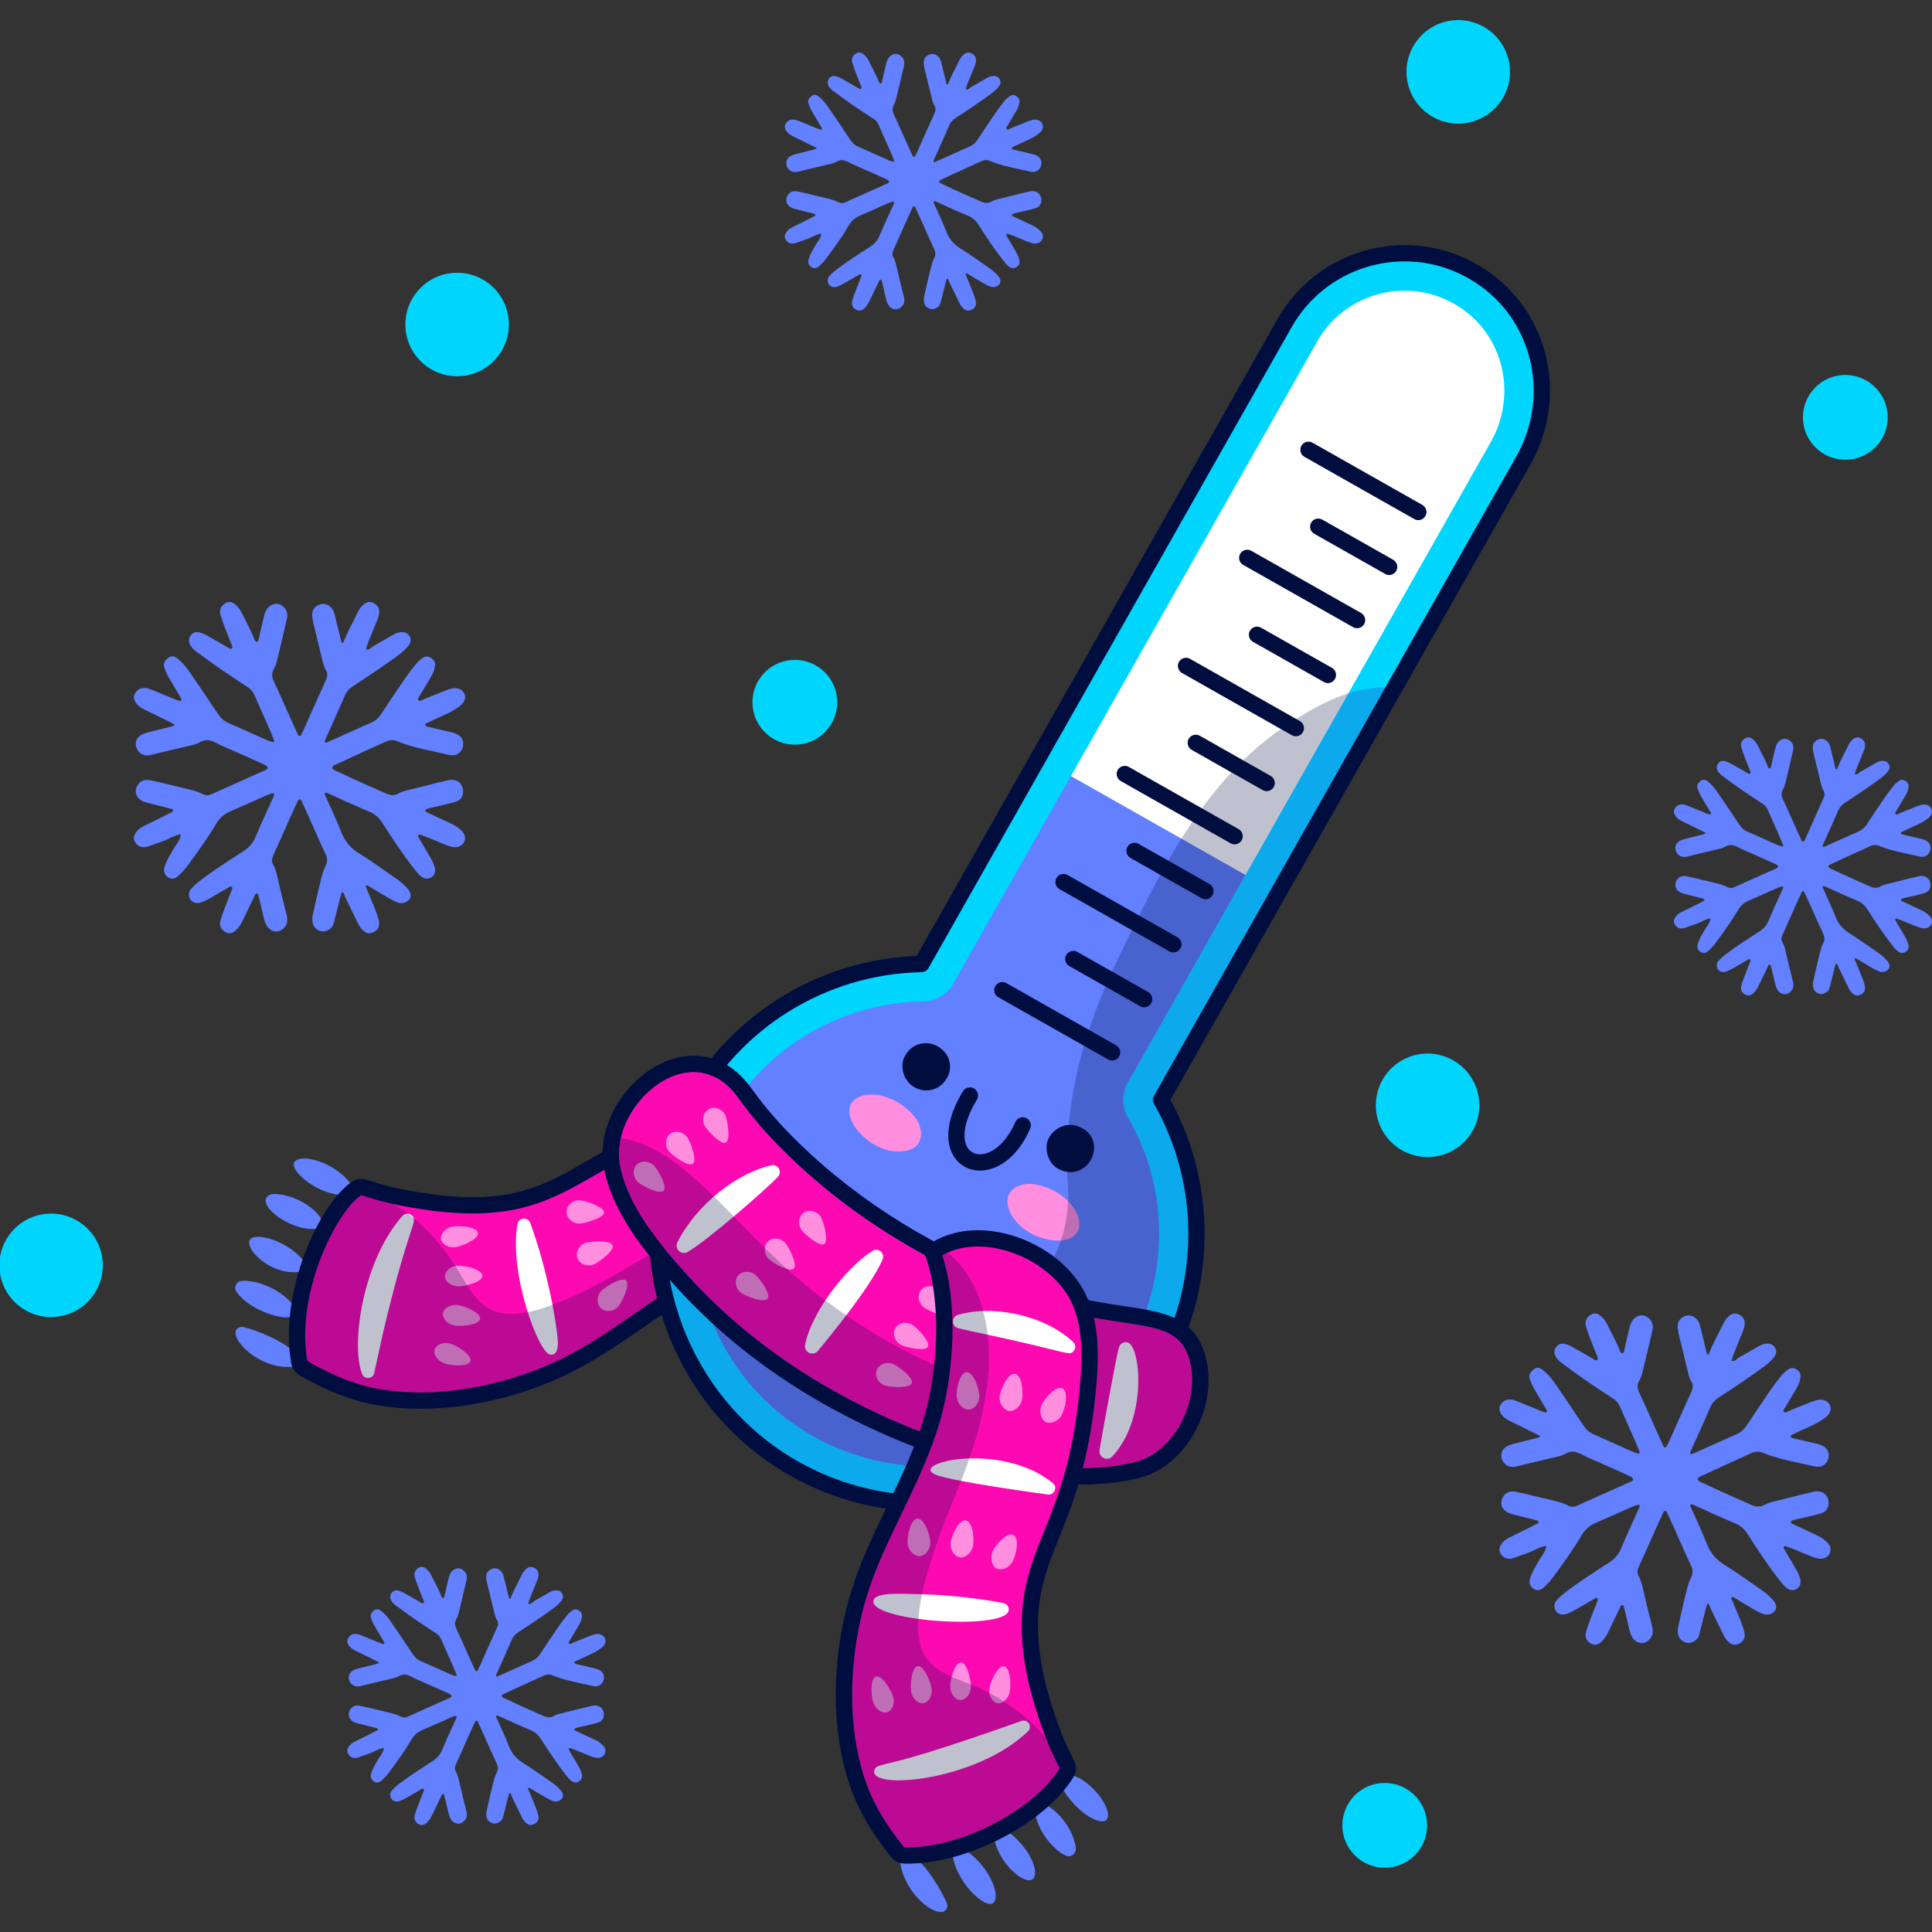 <?xml version="1.0" encoding="UTF-8"?>
<!-- Generator: Adobe Illustrator 25.2.3, SVG Export Plug-In . SVG Version: 6.00 Build 0)  -->
<svg xmlns="http://www.w3.org/2000/svg" xmlns:xlink="http://www.w3.org/1999/xlink" version="1.1" id="Capa_1" x="0px" y="0px" viewBox="0 0 512 512" style="enable-background:new 0 0 512 512;" xml:space="preserve" width="512" height="512">
<rect x="0" y="0" width="512" height="512" fill="#333333" stroke="none"/>
<g>
	<g>
		<g>
			<g>
				<g>
					<path style="fill:#6280FF;" d="M78.816,359.098c1.024,1.14,0.307,2.954-1.207,3.103c-9.578,0.947-18.201-8.859-14.169-10.453       c0.344-0.136,0.705-0.154,1.039-0.073C68.794,352.718,75.749,355.684,78.816,359.098z"/>
					<path style="fill:#6280FF;" d="M87.655,316.208c-2.372-0.667-4.698-1.836-6.664-3.391c-8.393-6.856,1.919-7.842,9.354-1.802       c1.923,1.617,4.276,4.059,2.149,5.423C91.456,317.103,88.806,316.511,87.655,316.208z"/>
					<path style="fill:#6280FF;" d="M83.689,325.655c-6.921,0.631-16.041-6.498-12.486-8.866c1.623-1.082,6.203,0.376,8.104,1.318       c4.19,2.074,5.866,4.888,5.728,4.746C85.786,323.991,85.057,325.525,83.689,325.655z"/>
					<path style="fill:#6280FF;" d="M62.688,342.376c-0.849-1.209-0.021-2.866,1.435-2.942c0.211,0.012,1.476-0.189,4.136,0.487       c6.927,1.869,10.039,6.718,9.743,6.378c0.56,0.791,0.372,1.886-0.418,2.445C75.576,350.161,66.246,347.444,62.688,342.376z"/>
					<path style="fill:#6280FF;" d="M79.234,337.043c-9.781,1.474-19.705-12.123-7.685-8.744c6.41,1.919,9.552,6.642,8.87,5.883       c0.593,0.803,0.422,1.934-0.381,2.527C79.795,336.889,79.514,337,79.234,337.043z"/>
				</g>
				<path style="fill:#FC09B2;" d="M94.191,315.209c-9.964,8.605-17.662,29.764-14.909,45.521c0.159,0.908,0.553,1.529,1.363,1.986      c11.089,6.302,18.398,7.732,25.783,8.291c14.063,1.06,31.653-2.529,46.407-10.532c14.129-7.663,25.965-18.65,40.869-25.307      c10.984-4.907,28.639-9.06,41.915-6.523c0.577,0.112,0.636,0.082,0.855-0.423c0.217-0.487,0.407-0.977,0.579-1.478      c4.528-13.145-5.77-30.079-18.67-34.214c-8.052-2.585-17.429-0.643-25.373,1.427c-31.27,8.123-37.233,19.431-54.034,23.742      c-8.704,2.227-17.863,1.977-26.691,0.654c-14.584-2.184-15.826-4.581-17.608-3.512      C94.521,314.938,94.364,315.063,94.191,315.209z"/>
				<g>
					<path style="fill:#FF8EDE;" d="M153.653,324.248c-1.724,0.108-3.486-1.261-3.505-3.087c0.023-1.835,1.824-3.2,3.541-3.064       c1.688,0.164,6.408,1.766,6.393,3.184C160.102,322.718,155.34,324.126,153.653,324.248z"/>
					<path style="fill:#FF8EDE;" d="M157.381,335.083c-1.562,0.693-3.681,0.044-4.354-1.614c-0.608-1.689,0.558-3.587,2.186-4.101       c1.64-0.498,6.629-0.739,7.129,0.642C162.903,331.38,158.938,334.378,157.381,335.083z"/>
					<path style="fill:#FF8EDE;" d="M163.929,346.14c-1.06,1.342-3.229,1.773-4.589,0.64c-1.331-1.172-1.184-3.412-0.007-4.639       c1.202-1.23,5.449-3.796,6.577-2.813C167.069,340.286,164.979,344.792,163.929,346.14z"/>
					<path style="fill:#FF8EDE;" d="M120.683,330.515c-1.711,0.232-3.526-0.693-3.807-2.085c-0.245-1.4,1.149-2.905,2.815-3.305       c1.657-0.416,6.67-0.105,6.968,1.579C126.985,328.38,122.363,330.303,120.683,330.515z"/>
					<path style="fill:#FF8EDE;" d="M121.358,340.907c-1.709-0.038-3.431-1.226-3.437-2.645c-0.057-1.42,1.569-2.704,3.279-2.836       c1.695-0.148,6.593,0.929,6.652,2.634C127.864,339.767,123.067,340.957,121.358,340.907z"/>
					<path style="fill:#FF8EDE;" d="M120.341,351.245c-1.696-0.328-3.12-1.763-2.941-3.16c0.156-1.401,1.997-2.397,3.7-2.257       c1.705,0.122,6.33,1.969,6.134,3.68C127,351.214,122,351.583,120.341,351.245z"/>
					<path style="fill:#FF8EDE;" d="M117.582,361.236c-1.591-0.625-2.825-2.325-2.371-3.645c0.495-1.307,2.376-1.99,4.041-1.551       c1.65,0.413,5.978,3.075,5.377,4.709C124.068,362.391,119.167,361.877,117.582,361.236z"/>
				</g>
				<g>
					<g>
						<path style="fill:#FFFFFF;" d="M101.438,353.528c-0.044,0.199-2.342,10.612-2.288,10.423c-0.435,1.541-2.582,1.66-3.186,0.162        c-2.992-7.566-0.02-29.733,10.68-41.88c0.636-0.722,1.736-0.792,2.458-0.156C110.992,323.743,108.355,324.008,101.438,353.528        z"/>
						<path style="fill:#FFFFFF;" d="M140.553,324.167c5.297,14.472,7.549,30.619,7.285,32.327c-0.079,0.18,0.009,2.8-2.057,2.479        c-3.091-0.481-10.98-21.705-8.632-34.574c0.32-1.754,2.765-1.97,3.383-0.292L140.553,324.167z"/>
						<path style="fill:#FFFFFF;" d="M171.448,305.5c6.844,6.122,9.978,15.17,10.862,24.384c0.169,1.76,1.24,7.013-0.393,8.188        c-0.798,0.573-1.786,0.437-2.399-0.335c-3.075-4.777-11.481-32.343-10.942-30.442        C168.096,305.604,170.125,304.333,171.448,305.5z"/>
					</g>
				</g>
				<path style="opacity:0.25;fill:#000E3F;" d="M94.191,315.209c-9.964,8.605-17.662,29.764-14.909,45.521      c0.159,0.908,0.553,1.529,1.363,1.986c11.089,6.302,18.398,7.732,25.783,8.291c14.063,1.06,31.653-2.529,46.407-10.532      c14.129-7.663,25.965-18.65,40.869-25.307c10.984-4.907,28.639-9.06,41.915-6.523c0.577,0.112,0.636,0.082,0.855-0.423      c0.217-0.487,0.407-0.977,0.579-1.478c-8.134-10.048-24.548-10.547-36.681-7.191c-16.735,4.613-27.156,12.697-38.909,19.134      c-36.147,19.776-34.046,4.547-44.142-7.98c-8.793-10.898-17.097-14.069-22.645-15.866      C94.521,314.938,94.364,315.063,94.191,315.209z"/>
			</g>
			<path style="fill:#000E3F;" d="M111.495,373.351c-1.77,0-3.515-0.063-5.229-0.192c-8.04-0.607-15.653-2.295-26.688-8.566     c-1.333-0.752-2.15-1.927-2.424-3.49l0,0c-3.274-18.744,7.562-42.507,16.367-48.085c1.686-1.009,3.063-0.572,5.145,0.091     c2.274,0.721,6.08,1.932,13.939,3.11c22.351,3.34,31.254-1.791,43.568-8.904c8.44-4.876,18.943-10.941,36.292-15.447     c8.866-2.309,18.227-4.075,26.578-1.393c7.283,2.335,13.986,8.424,17.925,16.285c3.536,7.056,4.29,14.402,2.126,20.686     c-0.623,1.803-1.307,3.838-3.815,3.332c-12.744-2.433-30.015,1.592-40.694,6.358c-8.278,3.7-15.789,8.901-23.053,13.932     c-5.632,3.901-11.456,7.937-17.667,11.304C140.934,369.386,125.462,373.351,111.495,373.351z M81.407,360.359     c0.061,0.344,0.115,0.377,0.297,0.48c10.377,5.895,17.215,7.438,24.885,8.016c14.245,1.077,31.552-2.864,45.219-10.276     c6.002-3.255,11.728-7.222,17.266-11.058c7.426-5.143,15.103-10.461,23.749-14.323c11.339-5.063,28.582-9.07,42.09-6.869     c0.03-0.089,0.066-0.185,0.101-0.288c1.782-5.175,1.105-11.337-1.906-17.346c-3.379-6.745-9.274-12.152-15.384-14.11     c-7.309-2.347-15.932-0.686-24.173,1.462c-16.782,4.358-26.578,10.016-35.219,15.006c-12.585,7.267-22.519,13.002-46.369,9.433     c-8.197-1.227-12.365-2.553-14.604-3.264c-0.663-0.211-1.347-0.426-1.656-0.475C89.07,321.139,78.341,342.811,81.407,360.359     L81.407,360.359z"/>
		</g>
		<g>
			<g>
				<path style="fill:#00D5FE;" d="M307.842,362.199c-19.431,34.294-63.13,46.383-97.44,26.943c-0.627-0.356-1.254-0.711-1.846-1.09      c-24.876-15.054-38.28-44.549-33.345-73.372c0.313-1.783,0.695-3.572,1.125-5.333c1.291-5.086,3.153-10.024,5.536-14.732      c11.999-23.6,35.87-38.577,62.313-39.132l96.25-169.87c9.926-17.519,32.243-23.679,49.746-13.762      c1.237,0.701,2.387,1.44,3.451,2.216c15.083,10.878,19.403,31.522,10.075,47.984l-95.997,169.425      C320.16,313.305,320.226,340.342,307.842,362.199z"/>
				<path style="fill:#6280FF;" d="M299.215,357.311c-8.103,14.301-21.306,24.603-37.163,28.976      c-15.842,4.382-32.461,2.331-46.762-5.772c-0.528-0.299-1.056-0.598-1.566-0.931c-22.119-13.382-32.956-38.983-28.694-63.349      c0.322-1.8,0.703-3.589,1.196-5.38c1.065-3.995,2.55-7.925,4.489-11.73c10.364-20.408,30.995-33.321,53.872-33.738      c3.408-0.052,6.383-1.766,7.972-4.57l31.248-55.15l30.926,1.842l15.328,24.365l-31.155,54.985      c-1.626,2.87-1.664,6.358-0.08,9.063C309.808,314.806,309.972,338.324,299.215,357.311z"/>
				<g>
					<path style="fill:#FF8EDE;" d="M267.107,319.602c-1.016-4.141,3.086-6.45,7.177-5.739c6.341,1.102,10.719,5.513,11.562,9.057       C288.108,332.429,269.572,329.648,267.107,319.602z"/>
					<path style="fill:#FF8EDE;" d="M240.915,304.762c4.074-1.257,3.947-5.962,1.234-9.106c-4.204-4.873-10.238-6.362-13.712-5.263       C219.119,293.339,231.031,307.81,240.915,304.762z"/>
				</g>
				<path style="fill:#FFFFFF;" d="M395.061,117.163l-64.997,114.713l-46.25-26.205l65.254-115.166      c7.227-12.755,23.472-17.249,36.228-10.022c0.862,0.488,1.719,1.035,2.54,1.623C398.781,90.029,401.899,105.095,395.061,117.163      z"/>
				<path style="opacity:0.25;fill:#322BBF;" d="M307.842,362.199c-19.431,34.294-63.13,46.383-97.44,26.943      c-0.627-0.356-1.254-0.711-1.846-1.09c-24.876-15.054-38.28-44.549-33.345-73.372c0.313-1.783,0.695-3.572,1.125-5.333      c0.23-0.022,0.461-0.044,0.673-0.033c3.314,0.112,6.376,0.671,9.217,1.54c-0.493,1.791-0.874,3.58-1.196,5.38      c-4.262,24.367,6.576,49.967,28.694,63.349c0.51,0.332,1.037,0.631,1.566,0.931c14.301,8.103,30.921,10.154,46.762,5.772      c15.858-4.373,29.06-14.674,37.163-28.976c10.758-18.986,10.594-42.505-0.389-61.388c-1.584-2.706-1.546-6.193,0.08-9.063      l58.424-103.113c0.932-0.3,1.863-0.557,2.807-0.763c3.143-0.703,6.381-0.917,9.649-1.07l-62.079,109.563      C320.16,313.305,320.226,340.342,307.842,362.199z"/>
				<path style="opacity:0.25;fill:#000E3F;" d="M262.051,386.286c-15.842,4.382-32.461,2.331-46.762-5.772      c-0.528-0.299-1.056-0.598-1.566-0.931c-22.119-13.382-32.956-38.983-28.694-63.349c0.322-1.8,0.703-3.589,1.196-5.38      c22.768,7.083,32.106,35.907,56.766,39.726c23.655,3.664,41.467-13.503,40.014-36.393c-1.39-21.888,4.124-41.273,13.692-61.005      c11.066-22.8,22.682-46.878,44.54-61.188c4.851-3.178,10.413-6.455,16.093-8.249l-58.424,103.113      c-1.626,2.87-1.664,6.358-0.08,9.063C318.888,330.417,301.413,375.433,262.051,386.286z"/>
			</g>
			<g>
				<g>
					<path style="fill:#000E3F;" d="M375.864,137.843c-0.361,0-0.726-0.091-1.061-0.281l-29.102-16.489       c-1.038-0.588-1.403-1.904-0.815-2.941c0.588-1.04,1.911-1.401,2.941-0.815l29.102,16.489c1.037,0.588,1.403,1.904,0.815,2.941       C377.347,137.449,376.616,137.843,375.864,137.843z"/>
					<path style="fill:#000E3F;" d="M368.136,152.383c-0.361,0-0.726-0.091-1.061-0.281l-18.791-10.648       c-1.037-0.588-1.403-1.906-0.815-2.941c0.59-1.04,1.906-1.4,2.941-0.815l18.791,10.648c1.037,0.588,1.403,1.907,0.815,2.941       C369.619,151.99,368.888,152.383,368.136,152.383z"/>
					<path style="fill:#000E3F;" d="M359.635,166.484c-0.361,0-0.726-0.091-1.061-0.281l-29.102-16.489       c-1.037-0.588-1.403-1.904-0.815-2.941c0.588-1.04,1.909-1.4,2.941-0.815l29.102,16.489c1.037,0.588,1.403,1.904,0.815,2.941       C361.118,166.09,360.387,166.484,359.635,166.484z"/>
					<path style="fill:#000E3F;" d="M351.91,181.024c-0.361,0-0.726-0.091-1.061-0.281l-18.793-10.648       c-1.038-0.588-1.403-1.904-0.815-2.941c0.588-1.04,1.911-1.4,2.941-0.815l18.794,10.648c1.037,0.588,1.403,1.904,0.815,2.941       C353.392,180.631,352.661,181.024,351.91,181.024z"/>
					<path style="fill:#000E3F;" d="M343.406,195.125c-0.361,0-0.726-0.091-1.061-0.281l-29.1-16.489       c-1.037-0.588-1.403-1.907-0.815-2.941c0.588-1.04,1.911-1.4,2.941-0.815l29.1,16.489c1.037,0.588,1.403,1.906,0.815,2.941       C344.889,194.731,344.158,195.125,343.406,195.125z"/>
					<path style="fill:#000E3F;" d="M335.681,209.665c-0.361,0-0.726-0.091-1.061-0.281l-18.791-10.648       c-1.038-0.588-1.403-1.906-0.815-2.941c0.59-1.04,1.906-1.398,2.941-0.815l18.791,10.648c1.038,0.588,1.403,1.906,0.815,2.941       C337.163,209.272,336.432,209.665,335.681,209.665z"/>
					<path style="fill:#000E3F;" d="M327.18,223.765c-0.361,0-0.726-0.091-1.061-0.281l-29.102-16.489       c-1.037-0.588-1.403-1.904-0.815-2.941c0.59-1.04,1.911-1.403,2.941-0.815l29.102,16.489c1.037,0.588,1.403,1.904,0.815,2.941       C328.662,223.372,327.931,223.765,327.18,223.765z"/>
					<path style="fill:#000E3F;" d="M319.454,238.306c-0.361,0-0.726-0.091-1.061-0.281L299.6,227.376       c-1.037-0.588-1.403-1.904-0.815-2.941c0.59-1.04,1.906-1.398,2.941-0.815l18.793,10.648c1.037,0.588,1.403,1.904,0.815,2.941       C320.936,237.913,320.206,238.306,319.454,238.306z"/>
					<path style="fill:#000E3F;" d="M310.951,252.406c-0.361,0-0.726-0.091-1.061-0.281l-29.102-16.489       c-1.038-0.588-1.403-1.904-0.815-2.941c0.588-1.04,1.909-1.398,2.941-0.815l29.102,16.489c1.037,0.588,1.403,1.904,0.815,2.941       C312.433,252.013,311.702,252.406,310.951,252.406z"/>
					<path style="fill:#000E3F;" d="M303.225,266.947c-0.361,0-0.726-0.091-1.061-0.281l-18.794-10.646       c-1.037-0.588-1.403-1.904-0.815-2.941c0.59-1.04,1.911-1.398,2.941-0.815l18.794,10.646c1.037,0.588,1.403,1.904,0.815,2.941       C304.707,266.553,303.977,266.947,303.225,266.947z"/>
					<path style="fill:#000E3F;" d="M294.724,281.049c-0.361,0-0.726-0.091-1.061-0.281l-29.102-16.489       c-1.038-0.588-1.403-1.904-0.815-2.941c0.59-1.04,1.911-1.398,2.941-0.815l29.102,16.489c1.037,0.588,1.403,1.904,0.815,2.941       C296.206,280.656,295.476,281.049,294.724,281.049z"/>
				</g>
				<path style="fill:#000E3F;" d="M245.484,400.603c-12.552,0.002-24.943-3.234-36.142-9.58c-0.656-0.372-1.309-0.742-1.934-1.133      c-25.617-15.508-39.418-45.887-34.317-75.579c1.227-7.178,3.534-14.133,6.855-20.667c12.173-23.939,36.219-39.287,62.963-40.287      l95.648-168.808c10.51-18.547,34.158-25.079,52.694-14.578c1.309,0.742,2.541,1.534,3.663,2.353      c15.948,11.522,20.536,33.362,10.658,50.793L310.178,291.48c12.22,22.28,12.077,49.668-0.452,71.78      c-9.681,17.089-25.468,29.39-44.448,34.638C258.737,399.709,252.088,400.603,245.484,400.603z M372.251,69.271      c-11.976,0-23.625,6.262-29.938,17.404l-96.248,169.866c-0.375,0.663-1.073,1.08-1.834,1.093      c-25.643,0.534-48.802,15.082-60.438,37.964c-3.122,6.147-5.293,12.688-6.449,19.44c-4.801,27.962,8.189,56.563,32.322,71.174      c0.602,0.372,1.204,0.714,1.805,1.054c16.086,9.119,34.786,11.407,52.657,6.473c17.868-4.941,32.73-16.522,41.842-32.606      c11.986-21.154,11.93-47.434-0.143-68.59c-0.377-0.66-0.379-1.473-0.005-2.134l95.992-169.419      c8.791-15.515,4.733-34.936-9.44-45.174c-0.995-0.728-2.087-1.428-3.251-2.089C383.792,70.706,377.981,69.271,372.251,69.271z"/>
				<path style="fill:#000E3F;" d="M250.958,285.689c-1.799,3.197-5.47,4.149-8.523,2.494c-3.085-1.672-4.159-5.737-2.52-8.546      c1.772-3.036,5.439-4.085,8.528-2.381C251.598,278.995,252.688,282.653,250.958,285.689z"/>
				<path style="fill:#000E3F;" d="M280.384,309.72c-2.783-1.482-3.909-5.802-2.264-8.449c1.484-2.387,4.882-4.333,8.6-2.333      C293.803,302.748,288.136,313.848,280.384,309.72z"/>
				<path style="fill:#000E3F;" d="M259.716,310.217c-2.93,0-5.52-1.424-7.011-3.883c-2.525-4.166-1.616-10.417,2.492-17.145      c0.623-1.016,1.953-1.335,2.967-0.719c1.019,0.623,1.339,1.951,0.719,2.967c-3.194,5.227-4.122,9.96-2.487,12.658      c0.766,1.264,2.098,1.895,3.651,1.794c2.642-0.18,6.393-2.508,9.004-8.51c0.478-1.091,1.757-1.588,2.841-1.117      c1.091,0.476,1.593,1.747,1.117,2.841c-2.873,6.604-7.609,10.751-12.672,11.093C260.128,310.21,259.922,310.217,259.716,310.217      z"/>
			</g>
		</g>
		<g>
			<g>
				<path style="fill:#FC09B2;" d="M300.597,387.557c-19.346,4.582-41.232-1.856-59.091-9.094      c-22.358-9.073-42.764-22.302-59.048-40.216c-7.609-8.368-16.164-18.561-18.203-29.677c-0.418-2.284-0.312-4.651,0.229-6.972      c3.036-13.228,19.826-24.953,30.389-11.643c2.314,2.919,6.051,8.975,17.053,19.094c17.883,16.445,39.445,28.58,62.431,36.23      c7.254,2.412,13.484,3.635,18.753,4.491c11.882,1.916,18.884,1.922,21.7,9.302C318.863,369.693,311.832,384.9,300.597,387.557z"/>
				<g>
					<path style="fill:#FF8EDE;" d="M186.775,298.412c-0.881-1.486-0.463-3.678,1.154-4.526c1.645-0.814,3.679,0.168,4.339,1.759       c0.622,1.577,1.344,6.51,0.074,7.142C191.072,303.459,187.652,299.859,186.775,298.412z"/>
					<path style="fill:#FF8EDE;" d="M177.306,305.137c-1.121-1.29-1.125-3.505,0.262-4.636c1.436-1.078,3.593-0.522,4.563,0.882       c0.958,1.421,2.656,6.118,1.483,7.003C182.47,309.326,178.438,306.418,177.306,305.137z"/>
					<path style="fill:#FF8EDE;" d="M169.135,313.337c-1.307-1.103-1.667-3.285-0.491-4.607c1.214-1.293,3.449-1.072,4.637,0.144       c1.191,1.241,3.617,5.57,2.598,6.665C174.884,316.666,170.448,314.43,169.135,313.337z"/>
					<path style="fill:#FF8EDE;" d="M212.423,325.951c-1.036-1.383-0.857-3.606,0.66-4.624c1.547-0.987,3.676-0.229,4.504,1.281       c0.788,1.501,2.037,6.327,0.843,7.092C217.239,330.505,213.451,327.295,212.423,325.951z"/>
					<path style="fill:#FF8EDE;" d="M203.734,333.658c-1.254-1.161-1.496-3.363-0.24-4.637c1.312-1.226,3.516-0.906,4.631,0.385       c1.106,1.309,3.3,5.796,2.229,6.802C209.319,337.265,204.997,334.808,203.734,333.658z"/>
					<path style="fill:#FF8EDE;" d="M196.494,342.69c-1.418-0.956-2.011-3.086-0.985-4.527c1.068-1.416,3.314-1.438,4.626-0.357       c1.318,1.105,4.196,5.148,3.301,6.346C202.569,345.38,197.918,343.635,196.494,342.69z"/>
					<path style="fill:#FF8EDE;" d="M244.838,346.491c-1.399-1.014-1.887-3.19-0.74-4.612c1.186-1.401,3.443-1.309,4.681-0.111       c1.198,1.2,3.821,5.439,2.907,6.524C250.787,349.414,246.217,347.471,244.838,346.491z"/>
					<path style="fill:#FF8EDE;" d="M238.822,356.427c-1.542-0.737-2.426-2.769-1.603-4.358c0.889-1.56,3.089-1.907,4.537-1.004       c1.444,0.923,4.87,4.558,4.145,5.836C245.226,358.217,240.37,357.152,238.822,356.427z"/>
					<path style="fill:#FF8EDE;" d="M234.585,367.2c-1.637-0.493-2.835-2.351-2.282-4.032c0.6-1.669,2.738-2.355,4.312-1.712       c1.586,0.665,5.533,3.673,5.034,5.083C241.184,367.969,236.225,367.681,234.585,367.2z"/>
					<path style="fill:#FF8EDE;" d="M279.905,359.122c-1.601-0.648-2.598-2.644-1.826-4.299c0.814-1.645,3.028-2.097,4.517-1.232       c1.451,0.877,5.015,4.362,4.388,5.635C286.382,360.53,281.479,359.742,279.905,359.122z"/>
					<path style="fill:#FF8EDE;" d="M276.452,370.212c-1.674-0.345-3.02-2.105-2.603-3.846c0.488-1.728,2.54-2.593,4.163-2.065       c1.624,0.549,5.822,3.255,5.425,4.67C283.098,370.412,278.128,370.544,276.452,370.212z"/>
					<path style="fill:#FF8EDE;" d="M274.926,381.687c-1.708-0.085-3.317-1.601-3.184-3.366c0.182-1.764,2.093-2.944,3.775-2.697       c1.699,0.265,6.253,2.236,6.107,3.725C281.516,380.849,276.633,381.76,274.926,381.687z"/>
				</g>
				<g>
					<path style="fill:#FFFFFF;" d="M256.098,377.318c-1.145,1.535-3.613,0.668-3.506-1.289c0.416-6.699,3.378-16.419,5.689-22.805       c1.884-5.195,3.172-7.484,3.086-7.318c0.463-0.9,1.567-1.254,2.468-0.792C267.163,346.826,263.813,366.963,256.098,377.318z"/>
					<path style="fill:#FFFFFF;" d="M216.624,358.15c-1.35,1.323-3.628,0.126-3.266-1.766c1.683-8.472,10.489-20.103,17.822-24.881       c1.492-0.973,3.369,0.547,2.719,2.212C231.001,341.132,215.961,358.935,216.624,358.15z"/>
					<path style="fill:#FFFFFF;" d="M182.24,331.775c-1.658,0.959-3.584-0.816-2.708-2.574c5.05-9.953,15.685-18.296,24.881-20.384       c1.752-0.397,2.972,1.72,1.738,3.036C202.826,315.4,187.445,328.766,182.24,331.775z"/>
					<path style="fill:#FFFFFF;" d="M294.754,385.981c-1.288,1.36-3.593,0.292-3.364-1.582c0.276-2.258,3.73-20.551,3.694-20.355       c1.003-5.501,1.516-7.163,1.467-6.976c0.261-0.984,1.272-1.57,2.256-1.309C302.379,356.709,304.084,376.12,294.754,385.981z"/>
				</g>
				<path style="opacity:0.25;fill:#000E3F;" d="M300.597,387.557c-19.346,4.582-41.232-1.856-59.091-9.094      c-22.358-9.073-42.764-22.302-59.048-40.216c-7.609-8.368-16.164-18.561-18.203-29.677c-0.418-2.284-0.312-4.651,0.229-6.972      c16.022,2.244,28.963,21.591,46.096,36.496c14.206,12.359,46.929,34.079,65.439,27.334c7.831-2.851,6.438-15.512,12.107-18.278      c11.882,1.916,23.867,4.543,26.683,11.923C318.863,369.693,311.832,384.9,300.597,387.557z"/>
			</g>
			<path style="fill:#000E3F;" d="M183.796,284.093c3.893,0,7.785,1.717,11.076,5.862c2.314,2.918,6.051,8.975,17.053,19.094     c17.882,16.445,39.444,28.581,62.43,36.23c7.254,2.413,13.484,3.635,18.754,4.492c11.881,1.916,18.883,1.923,21.699,9.302     c4.054,10.62-2.977,25.828-14.211,28.485c-4.508,1.068-9.158,1.538-13.859,1.538c-15.471,0-31.534-5.08-45.232-10.632     c-22.359-9.072-42.764-22.301-59.048-40.216c-7.609-8.368-16.163-18.56-18.203-29.676c-0.418-2.284-0.313-4.651,0.229-6.972     C166.573,292.49,175.186,284.094,183.796,284.093 M183.798,279.777L183.798,279.777c-10.331,0.002-20.882,9.357-23.522,20.856     c-0.691,2.965-0.782,5.902-0.267,8.715c2.146,11.7,10.523,22.2,19.256,31.803c15.973,17.572,36.368,31.472,60.619,41.312     c18.176,7.367,33.502,10.948,46.855,10.948c5.223,0,10.221-0.556,14.854-1.653c6.219-1.471,11.782-6.082,15.26-12.65     c3.72-7.026,4.464-15.091,1.989-21.574c-3.353-8.787-11.025-9.925-20.74-11.367c-1.355-0.201-2.79-0.414-4.304-0.658     c-4.616-0.75-10.847-1.921-18.079-4.326c-23.038-7.667-44.087-19.877-60.87-35.311c-8.786-8.081-12.762-13.459-15.138-16.672     c-0.553-0.747-1.027-1.387-1.454-1.926C193.337,281.077,187.679,279.777,183.798,279.777L183.798,279.777z"/>
		</g>
		<g>
			<g>
				<g>
					<path style="fill:#6280FF;" d="M239.578,497.309c-0.954-2.455-1.972-6.065,0.657-6.241c1.319-0.089,3.444,2.208,4.337,3.195       c4.191,4.768,6.541,10.543,6.358,10.114c0.364,0.858-0.037,1.85-0.896,2.215C247.972,507.467,242.181,503.746,239.578,497.309z       "/>
					<path style="fill:#6280FF;" d="M286.581,471.518c8.129,5.345,10.127,15.207,1.218,9.382c-3.691-2.497-9.621-9.979-5.755-11.068       C282.363,469.743,285.59,470.89,286.581,471.518z"/>
					<path style="fill:#6280FF;" d="M282.333,483.053c2.672,3.771,2.83,7.083,2.758,6.832c0.119,1.435-1.356,2.474-2.677,1.86       c-4.006-1.885-7.826-7.515-8.144-11.898c-0.099-1.353,1.296-2.294,2.504-1.737C276.775,478.11,279.633,479.235,282.333,483.053       z"/>
					<path style="fill:#6280FF;" d="M258.408,492.36c7.45,7.158,7.251,16.952-0.381,9.594       C251.18,495.151,250.219,484.742,258.408,492.36z"/>
					<path style="fill:#6280FF;" d="M268.571,496.062c-4.303-3.842-7.096-11.552-3.361-11.605c0.306-0.004,0.595,0.07,0.848,0.203       C276.27,491.4,276.876,503.238,268.571,496.062z"/>
				</g>
				<path style="fill:#FC09B2;" d="M282.567,469.922c-6.952,11.18-26.658,22.072-42.651,21.802      c-0.922-0.016-1.597-0.309-2.174-1.038c-7.949-9.975-10.497-16.973-12.197-24.182c-3.232-13.727-2.42-31.662,3.192-47.48      c5.375-15.148,14.389-28.547,18.649-44.305c3.14-11.613,4.5-29.699-0.07-42.42c-0.2-0.553-0.18-0.615,0.285-0.911      c0.447-0.29,0.902-0.553,1.37-0.802c12.282-6.515,30.61,1.026,36.7,13.126c3.805,7.553,3.343,17.118,2.533,25.287      c-3.165,32.152-13.409,39.8-15.057,57.068c-0.847,8.944,0.823,17.953,3.502,26.468c4.424,14.067,6.984,14.922,6.206,16.849      C282.783,469.553,282.684,469.728,282.567,469.922z"/>
				<g>
					<path style="fill:#FFFFFF;" d="M272.444,458.792c-13.674,13.297-42.52,15.791-40.705,10.259       c0.162-0.495,0.545-0.853,1.005-1.005c4.665-1.542,5.485-0.488,37.924-11.957l0.034-0.012c0.851-0.311,1.802,0.125,2.125,0.974       C273.064,457.678,272.892,458.356,272.444,458.792z"/>
					<path style="fill:#FFFFFF;" d="M231.621,423.82c0.933-1.826,7.374-1.431,9.86-1.387c13.847,0.136,25.016,2.524,24.483,2.422       c0.915,0.176,1.514,1.06,1.338,1.975C266.257,432.282,228.707,429.539,231.621,423.82z"/>
					<path style="fill:#FFFFFF;" d="M247.875,390.775c-7.162-3.117,17.563-8.886,31.177,2.301c1.251,1.029,0.336,3.156-1.286,2.984       C277.586,396.041,252.188,392.652,247.875,390.775z"/>
					<path style="fill:#FFFFFF;" d="M261.267,353.607c-6.282-1.281-7.577-1.701-7.404-1.654c-1.753-0.475-1.777-2.952-0.045-3.476       c9.415-2.812,23.097,0.107,30.591,7.197c0.682,0.646,0.712,1.722,0.066,2.405C283.243,359.383,283.872,358.475,261.267,353.607       z"/>
				</g>
				<g>
					<path style="fill:#FF8EDE;" d="M259.543,369.985c0.017,1.707-1.2,3.428-2.722,3.56c-1.521,0.122-3.002-1.407-3.256-3.096       c-0.279-1.686,0.632-6.663,2.553-6.813C258.035,363.476,259.546,368.276,259.543,369.985z"/>
					<path style="fill:#FF8EDE;" d="M270.814,371.087c-0.192,0.833-0.701,1.588-1.322,2.093c-0.634,0.543-1.386,0.856-2.131,0.729       c-1.463-0.283-2.571-2.009-2.435-3.745c0.101-1.671,2.118-6.419,4.058-6.055c0.94,0.159,1.551,1.474,1.816,2.962       C271.066,368.592,271.006,370.255,270.814,371.087z"/>
					<path style="fill:#FF8EDE;" d="M246.54,408.809c0.017,1.707-1.199,3.428-2.722,3.559c-1.521,0.122-3.003-1.406-3.256-3.096       c-0.278-1.685,0.632-6.663,2.553-6.813C245.032,402.301,246.542,407.101,246.54,408.809z"/>
					<path style="fill:#FF8EDE;" d="M257.811,409.912c-0.193,0.832-0.702,1.587-1.323,2.092c-0.635,0.543-1.385,0.856-2.131,0.729       c-1.463-0.283-2.57-2.008-2.435-3.746c0.101-1.67,2.118-6.419,4.057-6.055c0.941,0.16,1.552,1.475,1.816,2.963       C258.062,407.417,258.002,409.079,257.811,409.912z"/>
					<path style="fill:#FF8EDE;" d="M268.255,414.014c-0.908,1.498-2.746,2.267-4.079,1.697c-1.323-0.591-1.808-2.699-1.245-4.269       c0.565-1.661,3.757-5.494,5.602-4.662c0.901,0.37,1.08,1.896,0.89,3.411C269.237,411.716,268.686,413.277,268.255,414.014z"/>
					<path style="fill:#FF8EDE;" d="M236.712,449.694c0.466,1.663-0.2,3.588-1.539,4.058c-1.352,0.436-3.036-0.737-3.662-2.331       c-0.641-1.583-1.026-6.591,0.601-7.12C233.727,443.747,236.27,448.06,236.712,449.694z"/>
					<path style="fill:#FF8EDE;" d="M246.91,447.59c0.199,1.698-0.74,3.568-2.145,3.769c-1.398,0.252-2.895-1.18-3.262-2.856       c-0.381-1.658,0.009-6.659,1.69-6.952C244.883,441.304,246.724,445.891,246.91,447.59z"/>
					<path style="fill:#FF8EDE;" d="M257.291,447.169c-0.09,1.725-1.315,3.333-2.723,3.35c-1.41,0.039-2.65-1.646-2.746-3.352       c-0.115-1.705,1.076-6.541,2.797-6.583C256.339,440.578,257.396,445.479,257.291,447.169z"/>
					<path style="fill:#FF8EDE;" d="M267.567,448.52c-0.399,1.662-1.912,3.119-3.283,2.853c-1.363-0.31-2.299-2.079-2.095-3.788       c0.181-1.691,2.219-6.345,3.92-5.975C267.814,441.937,267.982,446.863,267.567,448.52z"/>
					<path style="fill:#FF8EDE;" d="M281.258,375.19c-0.908,1.497-2.746,2.266-4.079,1.698c-1.323-0.591-1.808-2.7-1.245-4.269       c0.565-1.661,3.757-5.494,5.602-4.661c0.9,0.37,1.08,1.896,0.889,3.41C282.241,372.891,281.69,374.452,281.258,375.19z"/>
				</g>
				<path style="opacity:0.25;fill:#000E3F;" d="M282.567,469.922c-6.952,11.18-26.658,22.072-42.651,21.802      c-0.922-0.016-1.597-0.309-2.174-1.038c-7.949-9.975-10.497-16.973-12.197-24.182c-3.232-13.727-2.42-31.662,3.192-47.48      c5.375-15.148,14.389-28.547,18.649-44.305c3.14-11.613,4.5-29.699-0.07-42.42c-0.2-0.553-0.18-0.615,0.285-0.911      c0.447-0.29,0.902-0.553,1.37-0.802c11.19,6.474,14.233,22.611,12.804,35.118c-1.957,17.249-8.322,28.799-12.855,41.41      c-13.919,38.781,0.799,34.339,14.743,42.366c12.132,6.993,16.555,14.703,19.192,19.904      C282.783,469.553,282.684,469.728,282.567,469.922z"/>
			</g>
			<path style="fill:#000E3F;" d="M240.475,493.889c-0.199,0-0.398-0.003-0.597-0.007c-1.614-0.028-2.867-0.637-3.831-1.859     c-7.901-9.918-10.754-17.178-12.602-25.023c-3.503-14.868-2.285-33.074,3.258-48.696c2.363-6.656,5.442-13.035,8.419-19.203     c3.841-7.958,7.815-16.189,10.18-24.943c3.054-11.288,4.351-28.971-0.014-41.125c-0.543-1.487-0.166-2.623,1.154-3.464     c0.485-0.314,0.993-0.609,1.517-0.885c5.871-3.117,13.241-3.513,20.768-1.112c8.379,2.67,15.433,8.342,18.87,15.175     c3.951,7.838,3.658,17.353,2.754,26.47c-1.852,18.819-6.182,29.606-9.66,38.275c-2.536,6.316-4.726,11.77-5.396,18.782     c-0.724,7.639,0.393,16.018,3.412,25.618c2.384,7.578,4.171,11.15,5.236,13.283c0.981,1.96,1.628,3.255,0.911,5.023     c-0.124,0.293-0.267,0.553-0.44,0.841c-0.005,0.007-0.009,0.016-0.014,0.026C276.769,483.334,256.381,493.889,240.475,493.889z      M249.714,332.64c4.265,13.114,2.988,30.692-0.244,42.643c-2.473,9.143-6.534,17.557-10.461,25.693     c-2.927,6.065-5.955,12.337-8.236,18.77c-5.199,14.65-6.398,32.378-3.126,46.266c1.763,7.487,4.349,13.999,11.784,23.329     c0.136,0.171,0.173,0.22,0.522,0.227c0.187,0.002,0.375,0.005,0.562,0.005c15.653,0,34.041-10.868,40.212-20.779     c0.059-0.094,0.11-0.178,0.148-0.26c-0.003,0-0.003,0-0.003,0c-0.072,0-0.435-0.726-0.787-1.428     c-1.051-2.101-3.007-6.014-5.494-13.918c-3.197-10.161-4.37-19.098-3.59-27.322c0.726-7.634,3.023-13.358,5.684-19.983     c3.553-8.85,7.581-18.882,9.372-37.09c0.838-8.47,1.141-17.25-2.314-24.104c-2.885-5.733-9.14-10.714-16.327-13.004     c-6.405-2.042-12.599-1.752-17.433,0.812C249.892,332.544,249.803,332.591,249.714,332.64z M282.567,469.922h0.023H282.567z"/>
		</g>
	</g>
	<g>
		<path style="fill:#6280FF;" d="M82.775,243.042c0.212-0.988,0.492-2.368,0.808-3.74c0.514-2.23,1.024-4.462,1.594-6.678    c0.262-1.018,0.548-2.063,1.035-2.983c0.588-1.111,0.639-2.065,0.091-3.221c-1.47-3.101-2.822-6.259-4.229-9.391    c-0.721-1.605-1.445-3.21-2.195-4.802c-0.254-0.54-0.697-0.535-0.956,0.017c-0.786,1.674-1.546,3.36-2.301,5.047    c-1.403,3.134-2.774,6.283-4.209,9.402c-0.403,0.875-0.482,1.657,0.003,2.504c0.709,1.241,0.979,2.618,1.283,4.003    c0.641,2.923,1.416,5.817,2.122,8.727c0.145,0.597,0.307,1.207,0.319,1.814c0.029,1.44-1.06,2.761-2.439,3.072    c-1.115,0.251-2.406-0.387-3.075-1.586c-0.519-0.931-0.735-1.972-0.967-3.006c-0.384-1.718-0.802-3.428-1.229-5.135    c-0.033-0.131-0.241-0.287-0.381-0.301c-0.127-0.013-0.337,0.121-0.398,0.245c-1.115,2.295-2.217,4.598-3.314,6.902    c-0.459,0.964-1.027,1.848-1.812,2.579c-0.763,0.711-1.599,1.081-2.636,0.577c-1.101-0.535-1.8-1.613-1.529-2.789    c0.294-1.28,0.773-2.522,1.233-3.757c0.615-1.649,1.295-3.274,1.933-4.915c0.098-0.252,0.049-0.541-0.223-0.659    c-0.132-0.057-0.356,0-0.496,0.08c-1.831,1.055-3.644,2.141-5.486,3.177c-0.687,0.386-1.417,0.727-2.165,0.971    c-1.117,0.364-2.313-0.051-2.776-0.939c-0.493-0.946-0.405-1.922,0.29-2.718c0.632-0.724,1.353-1.391,2.116-1.976    c3.776-2.9,7.793-5.456,11.788-8.037c1.469-0.949,2.467-2.086,3.143-3.712c1.521-3.657,3.219-7.239,4.844-10.853    c0.109-0.242,0.212-0.516-0.071-0.69c-0.123-0.075-0.343-0.063-0.491-0.011c-0.58,0.205-1.157,0.421-1.72,0.67    c-3.06,1.351-6.103,2.745-9.179,4.057c-1.596,0.681-2.835,1.664-3.732,3.181c-2.333,3.945-5.007,7.667-7.739,11.343    c-0.679,0.914-1.461,1.77-2.298,2.542c-0.957,0.884-1.888,1.007-2.638,0.545c-1.083-0.666-1.48-1.653-1.06-2.938    c0.271-0.83,0.664-1.625,1.05-2.413c0.27-0.552,0.65-1.049,0.925-1.599c0.759-1.521,2.082-2.753,2.33-4.536    c-1.786,0.189-3.215,1.32-4.875,1.849c-1.173,0.374-2.314,0.847-3.478,1.251c-0.414,0.143-0.849,0.274-1.282,0.304    c-1.182,0.081-2.02-0.504-2.577-1.505c-0.5-0.899-0.153-1.71,0.356-2.468c0.505-0.753,1.249-1.235,2.043-1.633    c1.655-0.827,3.321-1.632,4.977-2.456c0.867-0.431,1.729-0.872,2.58-1.333c0.115-0.062,0.237-0.296,0.204-0.405    c-0.042-0.14-0.22-0.299-0.369-0.338c-1.789-0.463-3.585-0.896-5.375-1.356c-0.767-0.197-1.554-0.364-2.276-0.676    c-1.483-0.642-2.171-2.046-1.772-3.415c0.45-1.548,1.805-2.517,3.436-2.202c2.505,0.483,4.984,1.104,7.463,1.712    c2.304,0.566,4.667,0.946,6.815,2.044c0.76,0.388,1.535,0.314,2.296-0.029c0.963-0.434,1.924-0.872,2.889-1.303    c3.777-1.689,7.557-3.371,11.329-5.07c0.302-0.136,0.716-0.307,0.601-0.74c-0.055-0.21-0.347-0.361-0.538-0.53    c-0.065-0.057-0.15-0.094-0.23-0.13c-3.696-1.655-7.373-3.357-11.1-4.938c-1.291-0.548-2.47-1.42-3.895-1.596    c-1.395-0.172-2.445,0.896-3.735,1.189c-3.863,0.878-7.709,1.834-11.562,2.754c-0.255,0.061-0.52,0.107-0.781,0.109    c-1.401,0.01-2.543-0.84-2.967-2.191c-0.407-1.295,0.129-2.643,1.454-3.328c0.694-0.359,1.481-0.557,2.245-0.755    c1.959-0.509,3.931-0.97,5.892-1.47c0.23-0.059,0.426-0.246,0.638-0.374c-0.22-0.139-0.43-0.298-0.661-0.412    c-2.371-1.167-4.751-2.317-7.116-3.496c-0.786-0.392-1.576-0.794-2.182-1.465c-0.874-0.966-1.127-2.031-0.639-2.885    c0.629-1.103,1.599-1.637,2.859-1.483c0.602,0.074,1.2,0.282,1.768,0.51c2.043,0.819,4.071,1.676,6.108,2.509    c0.403,0.165,0.82,0.294,1.235,0.424c0.067,0.021,0.205-0.016,0.231-0.067c0.07-0.139,0.177-0.337,0.127-0.446    c-0.18-0.398-0.413-0.773-0.636-1.15c-0.986-1.668-2.001-3.318-2.95-5.007c-0.384-0.683-0.646-1.439-0.926-2.177    c-0.365-0.962,0.045-1.716,0.73-2.359c0.843-0.793,1.71-0.874,2.611-0.161c1.18,0.933,2.214,2.038,3.066,3.268    c2.554,3.694,5.075,7.413,7.548,11.162c0.747,1.132,1.547,2.096,2.83,2.655c3.39,1.478,6.752,3.018,10.131,4.519    c0.56,0.249,1.144,0.454,1.733,0.621c0.295,0.084,0.563-0.116,0.44-0.437c-0.41-1.067-0.854-2.122-1.315-3.169    c-1.313-2.981-2.652-5.95-3.955-8.935c-0.365-0.837-0.895-1.466-1.672-1.969c-2.588-1.677-5.161-3.378-7.697-5.13    c-2.027-1.4-3.998-2.883-5.984-4.342c-0.641-0.471-1.243-1.003-1.617-1.72c-0.436-0.837-0.477-1.702,0.089-2.497    c0.57-0.799,1.409-1.079,2.333-0.852c0.675,0.166,1.34,0.448,1.951,0.786c1.925,1.067,3.822,2.184,5.731,3.281    c0.294,0.169,0.611,0.451,0.925,0.126c0.287-0.298,0.074-0.662-0.051-0.978c-0.584-1.473-1.203-2.933-1.765-4.414    c-0.437-1.151-0.843-2.317-1.199-3.495c-0.342-1.135,0.061-2.082,0.948-2.82c0.847-0.706,1.776-0.75,2.674-0.112    c0.955,0.677,1.628,1.593,2.128,2.648c1.093,2.306,2.401,4.51,3.295,6.913c0.085,0.228,0.314,0.551,0.496,0.565    c0.428,0.033,0.516-0.381,0.594-0.722c0.414-1.802,0.799-3.611,1.242-5.405c0.21-0.85,0.39-1.722,0.895-2.473    c0.779-1.159,2.048-1.723,3.162-1.395c1.393,0.411,2.381,1.741,2.282,3.177c-0.042,0.609-0.212,1.212-0.353,1.81    c-0.785,3.343-1.56,6.688-2.382,10.022c-0.188,0.762-0.457,1.533-0.844,2.212c-0.636,1.116-0.523,2.102,0.012,3.236    c1.539,3.264,2.973,6.578,4.452,9.871c0.649,1.446,1.297,2.891,1.967,4.327c0.172,0.368,0.62,0.349,0.825-0.017    c0.214-0.383,0.413-0.777,0.592-1.178c1.976-4.42,3.92-8.856,5.938-13.257c0.442-0.963,0.597-1.791,0.015-2.727    c-0.564-0.908-0.772-1.953-1.015-2.986c-0.687-2.914-1.429-5.814-2.134-8.724c-0.186-0.769-0.352-1.547-0.46-2.329    c-0.235-1.702,0.56-2.917,2.173-3.402c1.29-0.388,2.805,0.36,3.449,1.778c0.252,0.553,0.367,1.171,0.514,1.767    c0.528,2.137,1.041,4.277,1.571,6.413c0.035,0.141,0.158,0.259,0.239,0.387c0.12-0.12,0.298-0.219,0.353-0.364    c1.003-2.644,2.438-5.079,3.642-7.626c0.418-0.884,0.92-1.705,1.691-2.333c0.74-0.603,1.524-0.818,2.449-0.412    c0.971,0.427,1.569,1.097,1.664,2.181c0.072,0.821-0.187,1.577-0.476,2.31c-0.777,1.965-1.612,3.906-2.394,5.869    c-0.256,0.643-0.421,1.322-0.627,1.984c0.908,0.252,1.361-0.552,1.997-0.897c1.702-0.923,3.356-1.934,5.042-2.889    c0.69-0.391,1.404-0.739,2.221-0.791c0.952-0.062,1.752,0.223,2.265,1.059c0.527,0.858,0.36,1.707-0.215,2.464    c-0.806,1.059-1.814,1.927-2.882,2.706c-1.708,1.246-3.439,2.458-5.187,3.648c-2.185,1.487-4.38,2.961-6.602,4.39    c-1.074,0.691-1.82,1.54-2.332,2.75c-1.579,3.729-3.286,7.404-4.941,11.1c-0.107,0.241-0.2,0.488-0.285,0.738    c-0.025,0.075-0.027,0.178,0.003,0.249c0.085,0.193,0.247,0.251,0.445,0.165c1.049-0.458,2.099-0.914,3.144-1.382    c2.893-1.296,5.775-2.616,8.679-3.887c1.175-0.515,2.03-1.311,2.73-2.383c2.024-3.097,4.09-6.168,6.185-9.218    c0.946-1.377,1.964-2.71,3.022-4.003c0.494-0.603,1.117-1.126,1.759-1.576c0.713-0.499,1.503-0.426,2.235,0.049    c0.727,0.473,1.107,1.158,1.002,2.015c-0.128,1.055-0.494,2.042-1.051,2.961c-1.003,1.657-1.985,3.328-2.97,4.996    c-0.215,0.363-0.697,0.775-0.406,1.153c0.442,0.573,0.956-0.006,1.404-0.181c1.805-0.704,3.59-1.458,5.394-2.165    c0.736-0.288,1.485-0.58,2.255-0.74c1.354-0.282,2.684,0.344,3.146,1.378c0.454,1.014,0.174,2.155-0.901,3.063    c-1.422,1.201-3.076,2.039-4.771,2.796c-1.366,0.61-2.727,1.233-4.076,1.879c-0.271,0.13-0.734,0.237-0.578,0.675    c0.066,0.187,0.406,0.335,0.647,0.392c1.798,0.428,3.604,0.822,5.404,1.241c0.6,0.14,1.202,0.287,1.782,0.492    c1.779,0.628,2.543,2.013,2.078,3.706c-0.408,1.482-1.853,2.428-3.485,2.042c-4.705-1.113-9.516-1.838-14.02-3.706    c-1.071-0.444-2.048-0.237-3.048,0.236c-1.671,0.79-3.369,1.525-5.05,2.294c-2.802,1.283-5.608,2.557-8.395,3.872    c-0.787,0.371-0.787,0.948,0,1.318c2.788,1.312,5.593,2.59,8.401,3.86c1.764,0.798,3.549,1.55,5.317,2.341    c1.107,0.495,2.167,0.591,3.285-0.028c1.324-0.733,2.824-0.969,4.276-1.327c2.992-0.738,5.969-1.547,8.981-2.194    c2.235-0.48,3.926,1,3.83,3.148c-0.058,1.303-0.739,2.184-1.931,2.561c-1.424,0.45-2.893,0.763-4.348,1.115    c-0.94,0.228-1.895,0.398-2.832,0.639c-0.324,0.083-0.832,0.262-0.872,0.472c-0.103,0.528,0.477,0.616,0.834,0.787    c2.066,0.985,4.141,1.951,6.215,2.918c0.969,0.452,1.833,1.048,2.576,1.818c0.801,0.831,1.138,1.783,0.664,2.892    c-0.414,0.97-1.67,1.592-2.892,1.389c-0.689-0.114-1.37-0.34-2.023-0.597c-1.474-0.58-2.925-1.221-4.394-1.817    c-0.813-0.329-1.639-0.629-2.471-0.908c-0.114-0.038-0.307,0.109-0.441,0.204c-0.047,0.033-0.058,0.181-0.026,0.248    c0.151,0.315,0.31,0.626,0.487,0.926c0.985,1.668,2.001,3.319,2.954,5.006c0.386,0.684,0.708,1.423,0.933,2.175    c0.374,1.248,0.027,2.19-0.897,2.782c-0.89,0.57-1.865,0.467-2.89-0.435c-0.589-0.518-1.093-1.143-1.58-1.764    c-3.051-3.885-5.765-8.006-8.424-12.161c-0.884-1.383-1.9-2.391-3.473-3.037c-3.745-1.538-7.407-3.277-11.103-4.932    c-0.239-0.107-0.519-0.229-0.688,0.071c-0.066,0.118-0.014,0.342,0.05,0.488c1.457,3.303,3.039,6.556,4.349,9.916    c0.978,2.51,2.587,4.228,4.856,5.631c3.367,2.083,6.561,4.445,9.834,6.681c1.026,0.7,1.942,1.526,2.761,2.451    c0.927,1.047,1.108,2.08,0.569,2.866c-0.578,0.844-1.96,1.312-3.087,0.9c-0.903-0.331-1.766-0.796-2.602-1.279    c-1.753-1.014-3.475-2.081-5.215-3.118c-0.142-0.085-0.372-0.197-0.475-0.14c-0.306,0.168-0.165,0.453-0.065,0.693    c0.775,1.871,1.584,3.728,2.321,5.614c0.416,1.063,0.817,2.151,1.039,3.265c0.281,1.407-0.383,2.382-1.68,2.913    c-0.82,0.336-1.555,0.229-2.233-0.295c-0.634-0.49-1.156-1.087-1.511-1.813c-1.2-2.452-2.397-4.906-3.59-7.362    c-0.224-0.46-0.232-1.05-0.8-1.297c-0.161,0.5-0.35,0.992-0.478,1.5c-0.519,2.048-1,4.106-1.533,6.15    c-0.198,0.76-0.389,1.56-1.079,2.068c-0.981,0.724-2.008,1.054-3.192,0.417C83.156,245.851,82.671,244.979,82.775,243.042z"/>
		<path style="fill:#6280FF;" d="M444.646,431.601c0.212-0.988,0.492-2.368,0.809-3.74c0.514-2.23,1.023-4.462,1.594-6.678    c0.262-1.018,0.548-2.063,1.035-2.983c0.588-1.111,0.639-2.065,0.091-3.221c-1.47-3.101-2.822-6.259-4.229-9.391    c-0.721-1.606-1.445-3.21-2.195-4.802c-0.255-0.54-0.697-0.534-0.956,0.017c-0.786,1.673-1.546,3.359-2.301,5.047    c-1.403,3.134-2.774,6.283-4.209,9.402c-0.403,0.875-0.481,1.657,0.003,2.504c0.709,1.241,0.979,2.618,1.283,4.003    c0.642,2.923,1.416,5.817,2.122,8.727c0.145,0.597,0.307,1.207,0.319,1.814c0.029,1.44-1.06,2.761-2.439,3.072    c-1.115,0.251-2.407-0.387-3.075-1.585c-0.519-0.931-0.735-1.972-0.967-3.006c-0.384-1.718-0.802-3.428-1.229-5.135    c-0.033-0.131-0.241-0.287-0.381-0.301c-0.127-0.013-0.337,0.121-0.398,0.245c-1.115,2.295-2.217,4.597-3.315,6.901    c-0.459,0.964-1.027,1.848-1.812,2.579c-0.763,0.71-1.599,1.081-2.636,0.577c-1.101-0.536-1.799-1.613-1.529-2.789    c0.294-1.28,0.773-2.522,1.233-3.757c0.615-1.649,1.295-3.274,1.933-4.915c0.098-0.252,0.049-0.541-0.223-0.659    c-0.131-0.057-0.356,0-0.496,0.081c-1.831,1.054-3.644,2.141-5.486,3.177c-0.688,0.387-1.417,0.728-2.165,0.971    c-1.117,0.364-2.313-0.051-2.776-0.939c-0.493-0.946-0.405-1.922,0.29-2.718c0.632-0.724,1.352-1.391,2.115-1.977    c3.776-2.9,7.794-5.456,11.788-8.037c1.469-0.949,2.467-2.086,3.143-3.712c1.521-3.657,3.219-7.239,4.844-10.853    c0.108-0.242,0.212-0.516-0.072-0.69c-0.123-0.075-0.343-0.063-0.492-0.011c-0.58,0.205-1.157,0.421-1.72,0.67    c-3.061,1.351-6.103,2.745-9.179,4.057c-1.596,0.681-2.835,1.664-3.732,3.181c-2.333,3.945-5.007,7.667-7.738,11.343    c-0.679,0.914-1.461,1.769-2.298,2.542c-0.957,0.884-1.887,1.007-2.638,0.545c-1.083-0.666-1.48-1.653-1.06-2.938    c0.272-0.831,0.665-1.625,1.05-2.413c0.27-0.552,0.651-1.049,0.925-1.599c0.759-1.521,2.082-2.753,2.329-4.536    c-1.786,0.189-3.215,1.319-4.875,1.849c-1.173,0.374-2.314,0.847-3.478,1.251c-0.414,0.143-0.849,0.274-1.281,0.304    c-1.182,0.081-2.021-0.504-2.578-1.506c-0.5-0.899-0.153-1.71,0.356-2.468c0.505-0.753,1.249-1.235,2.043-1.633    c1.655-0.827,3.32-1.632,4.977-2.456c0.867-0.431,1.729-0.871,2.579-1.333c0.116-0.062,0.237-0.296,0.204-0.405    c-0.042-0.14-0.22-0.299-0.369-0.338c-1.789-0.463-3.585-0.896-5.375-1.356c-0.767-0.197-1.554-0.364-2.276-0.676    c-1.483-0.642-2.171-2.046-1.772-3.415c0.45-1.548,1.805-2.517,3.436-2.202c2.505,0.483,4.984,1.104,7.463,1.712    c2.304,0.565,4.667,0.946,6.814,2.044c0.76,0.388,1.535,0.314,2.296-0.029c0.964-0.434,1.925-0.872,2.889-1.303    c3.777-1.688,7.557-3.371,11.329-5.07c0.302-0.136,0.716-0.307,0.601-0.74c-0.055-0.21-0.347-0.361-0.538-0.53    c-0.065-0.057-0.15-0.094-0.23-0.13c-3.696-1.655-7.373-3.357-11.1-4.938c-1.291-0.547-2.47-1.42-3.895-1.596    c-1.395-0.172-2.446,0.896-3.735,1.189c-3.863,0.878-7.709,1.833-11.562,2.754c-0.255,0.061-0.52,0.107-0.781,0.109    c-1.401,0.01-2.543-0.841-2.967-2.191c-0.406-1.295,0.129-2.642,1.454-3.328c0.694-0.359,1.481-0.557,2.245-0.755    c1.959-0.509,3.931-0.97,5.892-1.47c0.23-0.059,0.426-0.246,0.638-0.374c-0.22-0.138-0.43-0.297-0.661-0.412    c-2.371-1.167-4.751-2.317-7.117-3.496c-0.786-0.392-1.576-0.794-2.182-1.464c-0.874-0.966-1.127-2.031-0.639-2.886    c0.629-1.103,1.599-1.638,2.859-1.483c0.602,0.074,1.2,0.282,1.768,0.51c2.043,0.819,4.071,1.676,6.108,2.509    c0.403,0.165,0.82,0.294,1.235,0.424c0.067,0.021,0.205-0.016,0.231-0.067c0.07-0.139,0.177-0.336,0.127-0.446    c-0.18-0.398-0.413-0.773-0.636-1.15c-0.986-1.668-2.001-3.318-2.95-5.007c-0.384-0.683-0.646-1.439-0.926-2.177    c-0.366-0.962,0.045-1.716,0.73-2.36c0.844-0.792,1.71-0.874,2.611-0.161c1.18,0.933,2.214,2.038,3.066,3.268    c2.554,3.694,5.075,7.413,7.548,11.162c0.747,1.132,1.547,2.096,2.83,2.655c3.39,1.478,6.752,3.018,10.131,4.519    c0.56,0.249,1.144,0.454,1.733,0.621c0.295,0.084,0.563-0.116,0.44-0.437c-0.41-1.067-0.855-2.122-1.315-3.169    c-1.313-2.981-2.652-5.95-3.955-8.935c-0.366-0.837-0.895-1.466-1.672-1.969c-2.587-1.677-5.161-3.378-7.697-5.13    c-2.027-1.4-3.998-2.883-5.984-4.342c-0.641-0.471-1.243-1.003-1.617-1.72c-0.437-0.837-0.477-1.702,0.089-2.497    c0.57-0.799,1.409-1.078,2.333-0.852c0.675,0.166,1.341,0.448,1.951,0.786c1.925,1.066,3.822,2.184,5.731,3.281    c0.294,0.169,0.611,0.451,0.925,0.126c0.288-0.298,0.074-0.662-0.051-0.978c-0.584-1.473-1.203-2.933-1.765-4.414    c-0.437-1.151-0.843-2.317-1.199-3.495c-0.342-1.135,0.061-2.082,0.948-2.819c0.847-0.706,1.776-0.75,2.674-0.113    c0.955,0.677,1.628,1.593,2.128,2.649c1.094,2.306,2.401,4.51,3.295,6.913c0.085,0.228,0.314,0.551,0.496,0.565    c0.428,0.033,0.516-0.381,0.595-0.722c0.414-1.802,0.798-3.611,1.242-5.405c0.21-0.85,0.39-1.722,0.895-2.473    c0.779-1.159,2.048-1.723,3.162-1.395c1.393,0.411,2.381,1.741,2.282,3.178c-0.042,0.609-0.212,1.212-0.353,1.81    c-0.785,3.343-1.56,6.688-2.382,10.022c-0.188,0.762-0.457,1.533-0.844,2.212c-0.636,1.116-0.523,2.102,0.012,3.236    c1.539,3.264,2.974,6.578,4.453,9.871c0.649,1.445,1.297,2.892,1.967,4.327c0.172,0.368,0.62,0.349,0.825-0.017    c0.214-0.383,0.413-0.777,0.592-1.178c1.976-4.421,3.92-8.856,5.939-13.257c0.442-0.963,0.597-1.791,0.015-2.727    c-0.564-0.908-0.772-1.953-1.015-2.986c-0.687-2.914-1.43-5.815-2.134-8.724c-0.186-0.769-0.352-1.547-0.46-2.329    c-0.235-1.702,0.56-2.917,2.172-3.402c1.29-0.388,2.805,0.36,3.449,1.778c0.251,0.553,0.366,1.171,0.514,1.767    c0.528,2.137,1.042,4.277,1.571,6.413c0.035,0.14,0.158,0.259,0.24,0.387c0.12-0.12,0.298-0.219,0.353-0.364    c1.003-2.644,2.439-5.079,3.642-7.626c0.418-0.884,0.92-1.705,1.691-2.333c0.74-0.603,1.524-0.818,2.449-0.412    c0.971,0.428,1.569,1.097,1.664,2.181c0.072,0.82-0.186,1.577-0.476,2.31c-0.777,1.964-1.612,3.906-2.394,5.869    c-0.256,0.643-0.421,1.322-0.627,1.984c0.908,0.251,1.361-0.552,1.997-0.897c1.702-0.923,3.356-1.934,5.042-2.888    c0.69-0.391,1.404-0.739,2.222-0.791c0.952-0.061,1.752,0.223,2.265,1.059c0.527,0.858,0.36,1.707-0.215,2.464    c-0.806,1.059-1.814,1.927-2.882,2.706c-1.708,1.246-3.44,2.459-5.187,3.648c-2.185,1.487-4.38,2.961-6.602,4.39    c-1.075,0.691-1.82,1.54-2.332,2.75c-1.579,3.729-3.286,7.403-4.941,11.1c-0.108,0.241-0.2,0.488-0.285,0.738    c-0.026,0.075-0.028,0.178,0.003,0.249c0.085,0.193,0.247,0.251,0.445,0.165c1.049-0.458,2.099-0.914,3.144-1.382    c2.893-1.296,5.775-2.616,8.679-3.887c1.176-0.515,2.03-1.31,2.731-2.383c2.024-3.098,4.09-6.168,6.185-9.218    c0.946-1.377,1.964-2.709,3.022-4.003c0.494-0.603,1.117-1.126,1.759-1.576c0.712-0.5,1.503-0.426,2.234,0.049    c0.727,0.473,1.107,1.158,1.003,2.015c-0.128,1.055-0.495,2.042-1.051,2.961c-1.004,1.657-1.985,3.328-2.97,4.996    c-0.215,0.363-0.697,0.775-0.406,1.153c0.442,0.573,0.956-0.006,1.403-0.181c1.805-0.704,3.59-1.458,5.394-2.165    c0.736-0.289,1.485-0.58,2.254-0.74c1.355-0.282,2.684,0.344,3.146,1.378c0.454,1.014,0.174,2.156-0.901,3.063    c-1.422,1.202-3.077,2.039-4.771,2.796c-1.366,0.61-2.727,1.233-4.076,1.879c-0.271,0.13-0.734,0.237-0.578,0.675    c0.066,0.187,0.405,0.335,0.647,0.392c1.798,0.428,3.604,0.822,5.404,1.241c0.6,0.14,1.202,0.287,1.783,0.492    c1.779,0.628,2.543,2.013,2.077,3.706c-0.408,1.482-1.852,2.428-3.485,2.042c-4.704-1.113-9.516-1.838-14.02-3.706    c-1.071-0.444-2.048-0.237-3.048,0.236c-1.671,0.79-3.369,1.525-5.05,2.294c-2.802,1.282-5.608,2.557-8.395,3.872    c-0.787,0.371-0.787,0.948,0,1.318c2.789,1.312,5.593,2.59,8.401,3.859c1.764,0.798,3.549,1.55,5.317,2.341    c1.106,0.495,2.167,0.591,3.285-0.028c1.324-0.733,2.824-0.969,4.276-1.327c2.992-0.738,5.969-1.547,8.981-2.194    c2.234-0.48,3.926,1,3.83,3.148c-0.058,1.303-0.739,2.184-1.931,2.561c-1.425,0.45-2.893,0.763-4.348,1.115    c-0.941,0.228-1.895,0.398-2.832,0.639c-0.324,0.083-0.832,0.262-0.873,0.472c-0.103,0.529,0.477,0.616,0.833,0.787    c2.066,0.985,4.141,1.951,6.215,2.918c0.969,0.452,1.833,1.048,2.576,1.818c0.801,0.831,1.138,1.783,0.664,2.892    c-0.414,0.97-1.67,1.593-2.892,1.389c-0.689-0.114-1.37-0.34-2.023-0.597c-1.474-0.58-2.925-1.221-4.394-1.816    c-0.813-0.329-1.639-0.629-2.471-0.908c-0.114-0.038-0.307,0.109-0.44,0.204c-0.047,0.033-0.058,0.181-0.027,0.248    c0.15,0.315,0.31,0.626,0.487,0.926c0.985,1.668,2.001,3.319,2.954,5.006c0.386,0.684,0.708,1.423,0.933,2.175    c0.374,1.247,0.027,2.19-0.897,2.782c-0.89,0.57-1.865,0.467-2.89-0.435c-0.589-0.517-1.093-1.143-1.58-1.763    c-3.051-3.885-5.765-8.006-8.423-12.161c-0.884-1.383-1.9-2.391-3.473-3.036c-3.745-1.538-7.406-3.277-11.103-4.932    c-0.239-0.107-0.519-0.229-0.688,0.071c-0.066,0.118-0.014,0.342,0.05,0.487c1.457,3.303,3.039,6.556,4.349,9.916    c0.978,2.51,2.588,4.228,4.856,5.631c3.367,2.083,6.561,4.445,9.834,6.681c1.026,0.7,1.942,1.526,2.76,2.451    c0.927,1.047,1.108,2.08,0.569,2.866c-0.578,0.844-1.96,1.312-3.087,0.9c-0.903-0.331-1.766-0.796-2.602-1.28    c-1.753-1.014-3.475-2.081-5.215-3.118c-0.142-0.085-0.372-0.197-0.475-0.141c-0.306,0.169-0.165,0.453-0.065,0.694    c0.775,1.871,1.584,3.728,2.321,5.614c0.415,1.063,0.817,2.151,1.039,3.265c0.28,1.407-0.383,2.382-1.68,2.913    c-0.82,0.336-1.556,0.229-2.233-0.295c-0.634-0.49-1.156-1.087-1.511-1.813c-1.2-2.453-2.397-4.906-3.59-7.362    c-0.224-0.46-0.232-1.05-0.8-1.297c-0.161,0.5-0.349,0.992-0.478,1.5c-0.519,2.048-1.001,4.105-1.533,6.15    c-0.198,0.76-0.389,1.56-1.079,2.068c-0.981,0.724-2.008,1.054-3.192,0.417C445.027,434.411,444.542,433.539,444.646,431.601z"/>
		<path style="fill:#6280FF;" d="M128.888,480.319c0.166-0.77,0.384-1.845,0.63-2.914c0.401-1.738,0.798-3.477,1.243-5.204    c0.204-0.793,0.427-1.607,0.806-2.325c0.458-0.866,0.498-1.609,0.071-2.51c-1.146-2.417-2.199-4.878-3.296-7.318    c-0.562-1.251-1.126-2.502-1.71-3.742c-0.198-0.421-0.543-0.417-0.745,0.013c-0.613,1.304-1.204,2.618-1.793,3.933    c-1.094,2.442-2.162,4.896-3.28,7.327c-0.314,0.682-0.375,1.291,0.002,1.951c0.553,0.967,0.763,2.04,1,3.12    c0.5,2.278,1.103,4.533,1.653,6.8c0.113,0.465,0.239,0.941,0.249,1.414c0.023,1.122-0.826,2.151-1.901,2.393    c-0.869,0.196-1.875-0.301-2.396-1.235c-0.404-0.726-0.573-1.536-0.754-2.342c-0.299-1.339-0.625-2.671-0.957-4.002    c-0.025-0.102-0.188-0.224-0.297-0.235c-0.099-0.01-0.263,0.094-0.31,0.191c-0.869,1.789-1.728,3.582-2.583,5.378    c-0.358,0.751-0.8,1.44-1.413,2.01c-0.594,0.554-1.246,0.842-2.054,0.45c-0.858-0.418-1.402-1.257-1.192-2.174    c0.229-0.997,0.602-1.965,0.961-2.928c0.479-1.285,1.009-2.551,1.506-3.83c0.076-0.196,0.038-0.421-0.174-0.513    c-0.102-0.044-0.278,0-0.386,0.062c-1.427,0.822-2.84,1.669-4.275,2.476c-0.536,0.301-1.104,0.567-1.687,0.757    c-0.871,0.283-1.802-0.04-2.163-0.732c-0.384-0.737-0.315-1.498,0.226-2.118c0.492-0.564,1.054-1.084,1.649-1.54    c2.943-2.26,6.073-4.252,9.186-6.263c1.145-0.74,1.922-1.626,2.449-2.893c1.185-2.849,2.508-5.641,3.775-8.457    c0.085-0.189,0.165-0.402-0.056-0.538c-0.096-0.058-0.268-0.049-0.383-0.008c-0.452,0.16-0.902,0.328-1.34,0.522    c-2.385,1.053-4.755,2.139-7.153,3.161c-1.244,0.531-2.209,1.297-2.909,2.479c-1.818,3.075-3.902,5.975-6.03,8.84    c-0.529,0.712-1.139,1.379-1.79,1.981c-0.746,0.689-1.471,0.784-2.056,0.425c-0.844-0.519-1.154-1.288-0.826-2.29    c0.212-0.647,0.518-1.266,0.818-1.88c0.21-0.43,0.507-0.818,0.721-1.246c0.591-1.186,1.622-2.145,1.815-3.535    c-1.392,0.147-2.506,1.028-3.799,1.441c-0.914,0.291-1.803,0.66-2.71,0.974c-0.322,0.112-0.662,0.214-0.999,0.237    c-0.921,0.063-1.574-0.393-2.008-1.173c-0.39-0.701-0.119-1.332,0.277-1.923c0.394-0.587,0.973-0.963,1.592-1.272    c1.29-0.645,2.587-1.272,3.879-1.914c0.675-0.336,1.347-0.679,2.01-1.039c0.09-0.049,0.185-0.231,0.159-0.315    c-0.033-0.109-0.171-0.233-0.287-0.263c-1.394-0.36-2.794-0.698-4.188-1.056c-0.597-0.154-1.212-0.284-1.774-0.527    c-1.156-0.5-1.692-1.594-1.381-2.661c0.351-1.207,1.407-1.962,2.677-1.716c1.952,0.376,3.884,0.86,5.816,1.334    c1.795,0.441,3.636,0.737,5.31,1.593c0.592,0.303,1.196,0.244,1.789-0.022c0.751-0.338,1.5-0.68,2.252-1.016    c2.943-1.316,5.889-2.627,8.829-3.951c0.236-0.106,0.558-0.239,0.469-0.577c-0.043-0.164-0.27-0.281-0.419-0.413    c-0.05-0.045-0.117-0.073-0.179-0.101c-2.88-1.29-5.745-2.616-8.65-3.848c-1.006-0.427-1.925-1.107-3.035-1.244    c-1.087-0.134-1.906,0.698-2.91,0.926c-3.01,0.684-6.007,1.429-9.01,2.146c-0.199,0.048-0.406,0.083-0.609,0.085    c-1.092,0.008-1.982-0.655-2.312-1.707c-0.317-1.009,0.101-2.059,1.133-2.593c0.541-0.28,1.154-0.434,1.75-0.589    c1.527-0.396,3.063-0.756,4.592-1.146c0.179-0.046,0.332-0.192,0.497-0.291c-0.171-0.108-0.335-0.232-0.515-0.321    c-1.848-0.91-3.702-1.806-5.546-2.724c-0.612-0.305-1.228-0.619-1.701-1.141c-0.681-0.753-0.878-1.583-0.498-2.249    c0.49-0.86,1.246-1.276,2.228-1.156c0.469,0.058,0.936,0.22,1.378,0.397c1.592,0.638,3.172,1.306,4.76,1.955    c0.314,0.129,0.639,0.23,0.963,0.331c0.052,0.016,0.16-0.013,0.18-0.052c0.054-0.109,0.138-0.262,0.099-0.348    c-0.14-0.31-0.322-0.602-0.496-0.896c-0.768-1.299-1.559-2.586-2.299-3.901c-0.299-0.533-0.503-1.121-0.721-1.696    c-0.285-0.75,0.035-1.337,0.568-1.839c0.657-0.617,1.333-0.68,2.035-0.125c0.919,0.727,1.726,1.588,2.389,2.547    c1.991,2.879,3.955,5.776,5.882,8.698c0.582,0.882,1.205,1.633,2.205,2.069c2.641,1.151,5.261,2.352,7.895,3.522    c0.437,0.194,0.892,0.354,1.351,0.484c0.23,0.066,0.438-0.091,0.343-0.34c-0.319-0.832-0.666-1.654-1.025-2.469    c-1.023-2.323-2.067-4.637-3.082-6.963c-0.285-0.652-0.697-1.142-1.303-1.534c-2.017-1.307-4.022-2.632-5.998-3.998    c-1.58-1.091-3.116-2.247-4.663-3.384c-0.5-0.367-0.969-0.781-1.26-1.34c-0.34-0.652-0.372-1.326,0.07-1.946    c0.444-0.623,1.098-0.841,1.818-0.664c0.526,0.129,1.045,0.349,1.52,0.612c1.5,0.831,2.979,1.702,4.466,2.557    c0.229,0.131,0.477,0.351,0.721,0.098c0.224-0.232,0.057-0.516-0.04-0.762c-0.455-1.148-0.937-2.285-1.375-3.44    c-0.34-0.897-0.657-1.805-0.934-2.724c-0.267-0.885,0.048-1.622,0.739-2.197c0.66-0.55,1.384-0.584,2.084-0.087    c0.744,0.528,1.268,1.241,1.659,2.064c0.852,1.797,1.871,3.515,2.568,5.387c0.066,0.178,0.244,0.429,0.386,0.44    c0.334,0.025,0.402-0.297,0.463-0.563c0.322-1.404,0.622-2.814,0.968-4.212c0.164-0.662,0.304-1.342,0.697-1.927    c0.607-0.903,1.596-1.343,2.464-1.087c1.086,0.32,1.855,1.357,1.779,2.476c-0.033,0.475-0.166,0.945-0.275,1.411    c-0.611,2.605-1.216,5.212-1.856,7.81c-0.146,0.594-0.356,1.195-0.657,1.724c-0.496,0.87-0.407,1.637,0.009,2.521    c1.2,2.544,2.317,5.126,3.47,7.692c0.506,1.126,1.01,2.253,1.533,3.372c0.134,0.286,0.483,0.272,0.643-0.013    c0.167-0.299,0.322-0.606,0.461-0.918c1.54-3.445,3.055-6.901,4.628-10.331c0.344-0.75,0.465-1.395,0.012-2.125    c-0.439-0.708-0.601-1.522-0.791-2.327c-0.535-2.271-1.114-4.531-1.663-6.799c-0.145-0.599-0.274-1.205-0.358-1.815    c-0.183-1.326,0.436-2.273,1.693-2.651c1.006-0.303,2.186,0.28,2.688,1.386c0.196,0.431,0.286,0.913,0.4,1.377    c0.412,1.665,0.811,3.333,1.224,4.997c0.027,0.109,0.123,0.202,0.187,0.302c0.094-0.094,0.232-0.171,0.275-0.284    c0.781-2.06,1.9-3.958,2.838-5.943c0.326-0.689,0.717-1.329,1.318-1.819c0.577-0.47,1.188-0.637,1.908-0.321    c0.756,0.333,1.222,0.855,1.297,1.7c0.056,0.64-0.145,1.229-0.371,1.8c-0.605,1.531-1.256,3.044-1.865,4.573    c-0.2,0.501-0.328,1.03-0.489,1.546c0.708,0.196,1.061-0.43,1.557-0.699c1.326-0.719,2.616-1.507,3.929-2.251    c0.537-0.305,1.094-0.576,1.731-0.617c0.742-0.048,1.366,0.173,1.766,0.825c0.41,0.669,0.281,1.33-0.168,1.92    c-0.628,0.825-1.413,1.501-2.246,2.108c-1.331,0.971-2.68,1.916-4.042,2.842c-1.703,1.159-3.413,2.308-5.145,3.421    c-0.837,0.538-1.418,1.2-1.818,2.143c-1.23,2.906-2.561,5.769-3.85,8.65c-0.084,0.188-0.156,0.381-0.222,0.575    c-0.02,0.059-0.021,0.139,0.003,0.194c0.066,0.151,0.193,0.195,0.347,0.128c0.817-0.357,1.636-0.713,2.45-1.077    c2.254-1.01,4.5-2.038,6.763-3.029c0.916-0.401,1.582-1.021,2.128-1.857c1.577-2.414,3.187-4.807,4.82-7.184    c0.737-1.073,1.531-2.112,2.355-3.12c0.385-0.47,0.871-0.877,1.371-1.228c0.555-0.389,1.171-0.332,1.741,0.038    c0.566,0.368,0.863,0.902,0.781,1.57c-0.1,0.823-0.385,1.592-0.819,2.308c-0.782,1.291-1.547,2.593-2.315,3.894    c-0.167,0.283-0.543,0.604-0.316,0.898c0.345,0.446,0.745-0.005,1.094-0.141c1.407-0.548,2.798-1.136,4.203-1.687    c0.574-0.225,1.157-0.452,1.757-0.577c1.055-0.219,2.091,0.268,2.452,1.074c0.354,0.79,0.136,1.68-0.702,2.387    c-1.108,0.936-2.397,1.59-3.718,2.179c-1.065,0.475-2.125,0.961-3.177,1.464c-0.211,0.101-0.572,0.185-0.451,0.526    c0.051,0.146,0.316,0.261,0.504,0.306c1.401,0.333,2.809,0.641,4.211,0.967c0.467,0.109,0.937,0.224,1.389,0.383    c1.386,0.489,1.981,1.569,1.619,2.888c-0.318,1.155-1.444,1.892-2.716,1.591c-3.666-0.867-7.416-1.432-10.926-2.888    c-0.834-0.346-1.596-0.185-2.375,0.184c-1.302,0.616-2.625,1.188-3.936,1.788c-2.184,0.999-4.37,1.993-6.541,3.017    c-0.614,0.289-0.614,0.738,0,1.027c2.173,1.022,4.359,2.018,6.547,3.007c1.375,0.622,2.766,1.208,4.143,1.825    c0.862,0.386,1.689,0.461,2.56-0.022c1.032-0.572,2.201-0.755,3.332-1.034c2.332-0.575,4.652-1.206,6.999-1.71    c1.741-0.374,3.059,0.78,2.985,2.453c-0.045,1.016-0.576,1.702-1.505,1.996c-1.11,0.35-2.255,0.594-3.388,0.869    c-0.733,0.177-1.477,0.31-2.207,0.498c-0.252,0.065-0.648,0.205-0.68,0.368c-0.08,0.412,0.371,0.48,0.65,0.613    c1.61,0.768,3.227,1.52,4.843,2.274c0.755,0.352,1.428,0.817,2.007,1.417c0.624,0.648,0.887,1.39,0.518,2.254    c-0.323,0.756-1.301,1.241-2.254,1.083c-0.537-0.089-1.068-0.265-1.576-0.465c-1.149-0.452-2.279-0.952-3.424-1.416    c-0.634-0.257-1.278-0.49-1.926-0.707c-0.089-0.03-0.24,0.085-0.343,0.158c-0.036,0.026-0.045,0.141-0.021,0.193    c0.117,0.245,0.242,0.488,0.38,0.722c0.768,1.3,1.559,2.587,2.301,3.901c0.301,0.533,0.552,1.109,0.727,1.695    c0.292,0.972,0.021,1.707-0.699,2.168c-0.693,0.444-1.453,0.364-2.252-0.339c-0.459-0.403-0.852-0.891-1.231-1.374    c-2.377-3.027-4.493-6.239-6.564-9.477c-0.689-1.077-1.481-1.863-2.706-2.366c-2.918-1.198-5.772-2.554-8.653-3.843    c-0.186-0.083-0.404-0.179-0.536,0.055c-0.052,0.092-0.011,0.266,0.039,0.38c1.135,2.574,2.368,5.109,3.389,7.727    c0.763,1.956,2.017,3.295,3.784,4.388c2.624,1.624,5.113,3.464,7.663,5.207c0.8,0.546,1.513,1.189,2.151,1.91    c0.722,0.816,0.863,1.621,0.443,2.233c-0.45,0.658-1.527,1.022-2.406,0.701c-0.704-0.258-1.376-0.62-2.028-0.997    c-1.366-0.79-2.708-1.622-4.064-2.43c-0.11-0.066-0.289-0.153-0.37-0.109c-0.238,0.131-0.128,0.353-0.051,0.54    c0.604,1.458,1.235,2.905,1.809,4.375c0.324,0.828,0.637,1.676,0.81,2.544c0.219,1.097-0.298,1.856-1.309,2.27    c-0.639,0.262-1.212,0.178-1.74-0.23c-0.494-0.382-0.901-0.847-1.178-1.412c-0.935-1.911-1.868-3.823-2.798-5.737    c-0.174-0.359-0.181-0.818-0.624-1.011c-0.125,0.389-0.272,0.773-0.373,1.169c-0.404,1.596-0.78,3.199-1.195,4.793    c-0.154,0.592-0.303,1.215-0.841,1.612c-0.765,0.564-1.565,0.821-2.487,0.325C129.185,482.508,128.806,481.829,128.888,480.319z"/>
		<path style="fill:#6280FF;" d="M480.447,260.489c0.165-0.77,0.383-1.845,0.63-2.914c0.401-1.738,0.798-3.477,1.242-5.204    c0.204-0.794,0.427-1.607,0.807-2.325c0.458-0.866,0.498-1.609,0.071-2.51c-1.146-2.417-2.199-4.878-3.296-7.318    c-0.562-1.251-1.126-2.502-1.711-3.742c-0.198-0.421-0.543-0.416-0.745,0.013c-0.613,1.304-1.205,2.618-1.793,3.933    c-1.094,2.442-2.161,4.896-3.28,7.327c-0.314,0.682-0.375,1.291,0.002,1.951c0.553,0.967,0.763,2.04,1,3.12    c0.5,2.278,1.104,4.533,1.653,6.8c0.113,0.465,0.239,0.941,0.249,1.414c0.023,1.122-0.826,2.152-1.901,2.394    c-0.869,0.196-1.875-0.302-2.396-1.235c-0.405-0.726-0.573-1.537-0.754-2.342c-0.299-1.339-0.625-2.671-0.957-4.002    c-0.026-0.102-0.188-0.224-0.297-0.235c-0.099-0.01-0.263,0.094-0.31,0.191c-0.869,1.789-1.728,3.583-2.583,5.378    c-0.358,0.751-0.8,1.44-1.412,2.01c-0.595,0.554-1.246,0.842-2.054,0.45c-0.858-0.417-1.402-1.257-1.192-2.174    c0.23-0.997,0.602-1.965,0.961-2.928c0.479-1.285,1.009-2.551,1.506-3.83c0.076-0.196,0.038-0.421-0.174-0.513    c-0.102-0.044-0.278,0-0.386,0.062c-1.427,0.822-2.84,1.669-4.275,2.476c-0.536,0.301-1.104,0.567-1.687,0.757    c-0.871,0.283-1.802-0.04-2.163-0.732c-0.384-0.737-0.316-1.498,0.226-2.118c0.492-0.564,1.054-1.084,1.648-1.54    c2.943-2.26,6.073-4.252,9.186-6.263c1.145-0.74,1.922-1.626,2.449-2.893c1.185-2.849,2.509-5.641,3.775-8.457    c0.085-0.188,0.165-0.402-0.056-0.537c-0.096-0.058-0.267-0.049-0.383-0.008c-0.452,0.16-0.902,0.328-1.341,0.522    c-2.385,1.053-4.755,2.139-7.153,3.161c-1.243,0.531-2.209,1.297-2.908,2.479c-1.818,3.075-3.902,5.975-6.03,8.84    c-0.529,0.712-1.139,1.379-1.79,1.981c-0.746,0.689-1.471,0.785-2.056,0.425c-0.844-0.519-1.153-1.288-0.826-2.29    c0.212-0.647,0.518-1.266,0.818-1.88c0.21-0.43,0.507-0.818,0.721-1.246c0.591-1.186,1.622-2.146,1.815-3.535    c-1.392,0.147-2.506,1.028-3.799,1.441c-0.914,0.291-1.804,0.66-2.711,0.974c-0.322,0.111-0.662,0.214-0.999,0.237    c-0.921,0.063-1.574-0.393-2.008-1.173c-0.39-0.701-0.119-1.333,0.277-1.923c0.394-0.587,0.973-0.963,1.592-1.272    c1.289-0.645,2.587-1.272,3.879-1.914c0.675-0.336,1.347-0.679,2.01-1.038c0.09-0.049,0.185-0.231,0.159-0.315    c-0.033-0.109-0.171-0.233-0.288-0.263c-1.394-0.36-2.794-0.698-4.188-1.056c-0.597-0.154-1.211-0.283-1.774-0.527    c-1.156-0.5-1.692-1.594-1.381-2.661c0.351-1.207,1.407-1.962,2.678-1.716c1.952,0.377,3.884,0.86,5.816,1.334    c1.796,0.441,3.636,0.737,5.31,1.593c0.592,0.303,1.196,0.244,1.789-0.023c0.751-0.338,1.5-0.68,2.252-1.016    c2.943-1.316,5.889-2.627,8.829-3.951c0.236-0.106,0.558-0.239,0.469-0.577c-0.043-0.164-0.27-0.281-0.419-0.413    c-0.05-0.045-0.116-0.073-0.179-0.101c-2.88-1.29-5.745-2.616-8.65-3.848c-1.006-0.427-1.925-1.107-3.035-1.244    c-1.087-0.134-1.906,0.698-2.91,0.926c-3.01,0.684-6.007,1.429-9.01,2.146c-0.199,0.048-0.406,0.083-0.609,0.085    c-1.092,0.008-1.982-0.655-2.312-1.707c-0.317-1.009,0.101-2.059,1.133-2.593c0.541-0.28,1.154-0.434,1.75-0.589    c1.526-0.396,3.063-0.756,4.592-1.146c0.179-0.046,0.332-0.192,0.497-0.291c-0.171-0.108-0.335-0.232-0.515-0.321    c-1.848-0.91-3.702-1.806-5.546-2.724c-0.613-0.305-1.228-0.619-1.701-1.141c-0.681-0.753-0.878-1.583-0.498-2.249    c0.49-0.86,1.246-1.276,2.228-1.156c0.469,0.058,0.935,0.22,1.378,0.398c1.592,0.638,3.172,1.306,4.76,1.955    c0.314,0.129,0.639,0.23,0.962,0.331c0.052,0.016,0.16-0.013,0.18-0.052c0.054-0.109,0.138-0.262,0.099-0.348    c-0.14-0.31-0.322-0.602-0.495-0.896c-0.768-1.299-1.56-2.586-2.299-3.901c-0.299-0.533-0.504-1.122-0.722-1.696    c-0.285-0.75,0.035-1.337,0.569-1.839c0.657-0.617,1.332-0.681,2.035-0.125c0.92,0.727,1.726,1.588,2.389,2.547    c1.99,2.879,3.955,5.777,5.882,8.698c0.582,0.883,1.205,1.633,2.205,2.069c2.642,1.151,5.261,2.352,7.895,3.522    c0.436,0.194,0.892,0.354,1.351,0.484c0.23,0.066,0.438-0.09,0.343-0.34c-0.319-0.832-0.666-1.654-1.025-2.469    c-1.023-2.323-2.066-4.637-3.082-6.963c-0.285-0.653-0.697-1.142-1.303-1.535c-2.017-1.307-4.021-2.632-5.998-3.998    c-1.58-1.091-3.115-2.246-4.663-3.383c-0.5-0.367-0.969-0.781-1.26-1.34c-0.34-0.652-0.372-1.326,0.07-1.946    c0.444-0.623,1.098-0.84,1.818-0.664c0.526,0.129,1.045,0.349,1.52,0.612c1.5,0.831,2.979,1.702,4.466,2.557    c0.229,0.132,0.476,0.351,0.721,0.098c0.224-0.232,0.057-0.516-0.04-0.762c-0.455-1.148-0.937-2.285-1.376-3.44    c-0.34-0.897-0.657-1.805-0.934-2.724c-0.267-0.885,0.048-1.622,0.739-2.197c0.66-0.55,1.384-0.584,2.084-0.088    c0.744,0.528,1.268,1.241,1.658,2.064c0.852,1.798,1.871,3.515,2.568,5.387c0.066,0.178,0.245,0.43,0.386,0.44    c0.334,0.025,0.402-0.297,0.463-0.562c0.322-1.404,0.622-2.814,0.968-4.212c0.164-0.662,0.304-1.342,0.697-1.927    c0.607-0.903,1.596-1.343,2.464-1.087c1.086,0.32,1.855,1.357,1.778,2.476c-0.033,0.475-0.165,0.944-0.275,1.411    c-0.612,2.605-1.216,5.212-1.856,7.81c-0.146,0.594-0.356,1.195-0.658,1.724c-0.496,0.87-0.407,1.637,0.01,2.521    c1.2,2.544,2.317,5.126,3.47,7.692c0.506,1.126,1.011,2.253,1.533,3.372c0.134,0.286,0.483,0.272,0.643-0.013    c0.167-0.299,0.322-0.606,0.461-0.918c1.54-3.445,3.055-6.901,4.628-10.331c0.345-0.75,0.465-1.395,0.012-2.125    c-0.439-0.708-0.601-1.522-0.791-2.327c-0.535-2.271-1.114-4.531-1.663-6.799c-0.145-0.599-0.274-1.205-0.358-1.815    c-0.183-1.326,0.436-2.273,1.693-2.651c1.006-0.303,2.186,0.28,2.688,1.386c0.196,0.431,0.286,0.913,0.401,1.377    c0.412,1.665,0.811,3.333,1.224,4.997c0.027,0.109,0.123,0.202,0.187,0.302c0.094-0.094,0.232-0.171,0.275-0.284    c0.781-2.06,1.9-3.958,2.838-5.943c0.326-0.689,0.717-1.329,1.318-1.818c0.577-0.47,1.188-0.637,1.908-0.321    c0.757,0.333,1.223,0.855,1.297,1.7c0.056,0.64-0.145,1.229-0.371,1.8c-0.605,1.531-1.256,3.044-1.866,4.573    c-0.2,0.501-0.328,1.03-0.489,1.546c0.708,0.196,1.061-0.431,1.557-0.699c1.326-0.719,2.616-1.507,3.929-2.251    c0.538-0.305,1.094-0.576,1.731-0.617c0.742-0.048,1.366,0.173,1.766,0.825c0.41,0.669,0.281,1.33-0.168,1.92    c-0.628,0.825-1.413,1.502-2.246,2.108c-1.331,0.971-2.68,1.916-4.042,2.842c-1.703,1.159-3.413,2.308-5.145,3.421    c-0.837,0.538-1.418,1.2-1.817,2.143c-1.23,2.906-2.561,5.769-3.85,8.65c-0.084,0.188-0.156,0.381-0.222,0.575    c-0.02,0.059-0.022,0.139,0.002,0.194c0.066,0.151,0.193,0.196,0.347,0.128c0.817-0.357,1.636-0.713,2.45-1.077    c2.254-1.01,4.5-2.038,6.763-3.029c0.916-0.401,1.582-1.021,2.128-1.857c1.577-2.414,3.187-4.807,4.82-7.183    c0.737-1.073,1.531-2.112,2.355-3.12c0.385-0.47,0.871-0.877,1.371-1.228c0.555-0.389,1.171-0.332,1.741,0.038    c0.566,0.368,0.862,0.903,0.781,1.57c-0.1,0.823-0.385,1.592-0.819,2.308c-0.782,1.291-1.547,2.593-2.315,3.894    c-0.167,0.283-0.543,0.604-0.316,0.898c0.345,0.446,0.745-0.005,1.094-0.141c1.407-0.548,2.798-1.136,4.203-1.687    c0.574-0.225,1.157-0.452,1.757-0.577c1.055-0.219,2.091,0.268,2.452,1.074c0.354,0.79,0.136,1.68-0.702,2.387    c-1.108,0.936-2.397,1.589-3.718,2.179c-1.065,0.475-2.125,0.961-3.176,1.464c-0.212,0.101-0.572,0.185-0.451,0.526    c0.052,0.146,0.316,0.261,0.504,0.306c1.401,0.333,2.809,0.641,4.211,0.967c0.467,0.109,0.937,0.224,1.389,0.383    c1.386,0.489,1.982,1.569,1.619,2.888c-0.318,1.155-1.444,1.892-2.716,1.591c-3.666-0.867-7.415-1.432-10.926-2.888    c-0.834-0.346-1.596-0.185-2.375,0.184c-1.302,0.616-2.625,1.188-3.936,1.788c-2.184,0.999-4.37,1.992-6.541,3.017    c-0.613,0.289-0.613,0.738-0.001,1.027c2.173,1.022,4.359,2.018,6.547,3.008c1.375,0.622,2.766,1.208,4.144,1.824    c0.862,0.386,1.689,0.46,2.56-0.022c1.032-0.572,2.201-0.755,3.332-1.034c2.332-0.575,4.651-1.206,6.998-1.71    c1.741-0.374,3.059,0.78,2.985,2.453c-0.045,1.015-0.576,1.702-1.505,1.995c-1.11,0.35-2.255,0.594-3.388,0.869    c-0.733,0.178-1.477,0.31-2.207,0.498c-0.252,0.065-0.648,0.205-0.68,0.368c-0.08,0.412,0.371,0.48,0.649,0.613    c1.61,0.768,3.227,1.52,4.844,2.274c0.755,0.352,1.428,0.817,2.007,1.417c0.624,0.648,0.887,1.39,0.518,2.254    c-0.323,0.755-1.301,1.241-2.253,1.083c-0.537-0.089-1.068-0.265-1.577-0.465c-1.149-0.452-2.279-0.952-3.424-1.415    c-0.634-0.257-1.277-0.49-1.926-0.707c-0.089-0.03-0.239,0.085-0.343,0.159c-0.036,0.026-0.045,0.141-0.02,0.193    c0.117,0.245,0.242,0.488,0.38,0.722c0.768,1.3,1.559,2.587,2.301,3.901c0.301,0.533,0.552,1.109,0.727,1.695    c0.292,0.972,0.021,1.707-0.699,2.168c-0.693,0.444-1.453,0.364-2.252-0.339c-0.459-0.403-0.852-0.891-1.231-1.374    c-2.377-3.027-4.493-6.239-6.564-9.477c-0.689-1.077-1.481-1.863-2.706-2.366c-2.918-1.198-5.772-2.554-8.653-3.843    c-0.186-0.083-0.404-0.179-0.536,0.055c-0.052,0.092-0.011,0.266,0.039,0.38c1.135,2.574,2.368,5.109,3.389,7.727    c0.762,1.956,2.016,3.295,3.784,4.388c2.624,1.624,5.113,3.464,7.664,5.206c0.799,0.546,1.513,1.189,2.151,1.91    c0.722,0.816,0.863,1.621,0.443,2.233c-0.45,0.658-1.528,1.022-2.406,0.701c-0.704-0.258-1.376-0.62-2.028-0.997    c-1.366-0.79-2.708-1.622-4.064-2.43c-0.111-0.066-0.29-0.153-0.37-0.109c-0.238,0.132-0.128,0.353-0.051,0.54    c0.604,1.458,1.234,2.905,1.809,4.375c0.324,0.828,0.637,1.676,0.81,2.544c0.219,1.097-0.298,1.856-1.309,2.27    c-0.639,0.262-1.212,0.178-1.74-0.23c-0.494-0.382-0.901-0.847-1.178-1.412c-0.935-1.911-1.868-3.823-2.798-5.737    c-0.174-0.359-0.181-0.818-0.623-1.011c-0.125,0.389-0.272,0.773-0.373,1.169c-0.404,1.596-0.78,3.199-1.195,4.793    c-0.154,0.593-0.303,1.215-0.841,1.612c-0.765,0.564-1.565,0.821-2.487,0.325C480.744,262.679,480.365,261.999,480.447,260.489z"/>
		<path style="fill:#6280FF;" d="M244.832,78.994c0.166-0.77,0.384-1.845,0.63-2.914c0.401-1.738,0.798-3.477,1.242-5.204    c0.204-0.793,0.427-1.607,0.806-2.325c0.459-0.866,0.498-1.609,0.071-2.51c-1.146-2.417-2.199-4.878-3.296-7.318    c-0.562-1.251-1.126-2.502-1.71-3.742c-0.198-0.421-0.543-0.417-0.745,0.013c-0.613,1.304-1.204,2.618-1.793,3.933    c-1.094,2.442-2.162,4.896-3.28,7.327c-0.314,0.682-0.375,1.291,0.002,1.951c0.553,0.967,0.763,2.04,1,3.12    c0.5,2.278,1.104,4.533,1.653,6.8c0.113,0.465,0.24,0.941,0.249,1.414c0.023,1.122-0.826,2.152-1.901,2.394    c-0.869,0.196-1.876-0.302-2.396-1.235c-0.404-0.726-0.573-1.536-0.754-2.342c-0.299-1.339-0.625-2.671-0.957-4.002    c-0.025-0.102-0.188-0.224-0.296-0.235c-0.099-0.01-0.263,0.094-0.31,0.191c-0.869,1.789-1.728,3.583-2.583,5.378    c-0.358,0.751-0.8,1.44-1.412,2.01c-0.595,0.554-1.246,0.842-2.054,0.45c-0.858-0.417-1.402-1.257-1.192-2.174    c0.229-0.997,0.602-1.965,0.961-2.928c0.479-1.285,1.009-2.551,1.506-3.83c0.076-0.196,0.038-0.421-0.174-0.513    c-0.102-0.044-0.277,0-0.386,0.062c-1.427,0.822-2.84,1.669-4.275,2.476c-0.536,0.301-1.104,0.567-1.687,0.757    c-0.871,0.283-1.802-0.04-2.163-0.732c-0.384-0.737-0.315-1.498,0.226-2.118c0.492-0.564,1.054-1.084,1.648-1.54    c2.943-2.26,6.074-4.252,9.186-6.263c1.145-0.74,1.922-1.626,2.449-2.893c1.185-2.85,2.508-5.641,3.775-8.457    c0.085-0.189,0.165-0.402-0.056-0.538c-0.096-0.058-0.268-0.049-0.383-0.008c-0.452,0.16-0.902,0.328-1.34,0.522    c-2.385,1.053-4.755,2.139-7.153,3.161c-1.244,0.531-2.209,1.297-2.909,2.479c-1.818,3.075-3.902,5.975-6.03,8.84    c-0.529,0.712-1.139,1.379-1.79,1.981c-0.746,0.689-1.471,0.785-2.056,0.424c-0.844-0.519-1.154-1.288-0.826-2.29    c0.211-0.647,0.518-1.266,0.818-1.88c0.21-0.43,0.507-0.818,0.721-1.246c0.592-1.186,1.623-2.146,1.815-3.535    c-1.392,0.147-2.506,1.028-3.799,1.441c-0.914,0.291-1.803,0.66-2.71,0.974c-0.322,0.111-0.662,0.214-0.999,0.237    c-0.921,0.063-1.574-0.393-2.009-1.173c-0.39-0.701-0.119-1.332,0.277-1.923c0.394-0.587,0.973-0.963,1.592-1.272    c1.289-0.645,2.587-1.272,3.878-1.914c0.675-0.336,1.347-0.679,2.01-1.039c0.09-0.049,0.185-0.231,0.159-0.315    c-0.033-0.109-0.171-0.233-0.287-0.263c-1.394-0.361-2.794-0.698-4.189-1.056c-0.597-0.154-1.211-0.283-1.773-0.527    c-1.156-0.5-1.692-1.594-1.381-2.661c0.351-1.207,1.407-1.962,2.678-1.716c1.952,0.376,3.884,0.86,5.816,1.334    c1.796,0.441,3.637,0.737,5.31,1.593c0.592,0.303,1.196,0.244,1.789-0.022c0.751-0.338,1.5-0.68,2.252-1.016    c2.944-1.316,5.889-2.627,8.829-3.951c0.236-0.106,0.558-0.239,0.469-0.577c-0.043-0.164-0.27-0.281-0.419-0.413    c-0.051-0.045-0.117-0.073-0.179-0.101c-2.88-1.29-5.745-2.616-8.65-3.848c-1.006-0.427-1.925-1.107-3.035-1.244    c-1.087-0.134-1.906,0.698-2.91,0.926c-3.01,0.684-6.007,1.429-9.01,2.146c-0.199,0.048-0.406,0.083-0.609,0.085    c-1.092,0.008-1.982-0.655-2.312-1.707c-0.317-1.009,0.101-2.059,1.133-2.593c0.541-0.28,1.154-0.434,1.749-0.589    c1.527-0.396,3.063-0.756,4.592-1.146c0.179-0.046,0.332-0.192,0.497-0.291c-0.171-0.108-0.335-0.232-0.515-0.321    c-1.848-0.91-3.702-1.806-5.546-2.724c-0.612-0.305-1.228-0.619-1.7-1.141c-0.681-0.753-0.878-1.583-0.498-2.249    c0.49-0.86,1.246-1.276,2.228-1.156c0.469,0.058,0.935,0.22,1.378,0.397c1.592,0.638,3.172,1.306,4.76,1.955    c0.314,0.129,0.639,0.229,0.962,0.331c0.052,0.016,0.16-0.013,0.18-0.052c0.054-0.109,0.138-0.262,0.099-0.347    c-0.14-0.31-0.322-0.602-0.495-0.896c-0.768-1.299-1.56-2.586-2.299-3.901c-0.299-0.533-0.503-1.122-0.721-1.696    c-0.285-0.75,0.035-1.337,0.568-1.839c0.657-0.618,1.333-0.68,2.035-0.125c0.92,0.727,1.726,1.588,2.389,2.547    c1.991,2.879,3.955,5.777,5.882,8.698c0.582,0.882,1.205,1.633,2.205,2.069c2.642,1.152,5.262,2.352,7.895,3.522    c0.437,0.194,0.892,0.354,1.351,0.484c0.23,0.066,0.438-0.09,0.343-0.34c-0.319-0.832-0.666-1.654-1.025-2.469    c-1.023-2.323-2.066-4.637-3.082-6.963c-0.285-0.653-0.697-1.142-1.303-1.535c-2.016-1.307-4.022-2.632-5.998-3.997    c-1.58-1.091-3.116-2.247-4.663-3.384c-0.5-0.367-0.969-0.781-1.26-1.34c-0.34-0.652-0.372-1.326,0.07-1.946    c0.444-0.623,1.098-0.841,1.818-0.664c0.526,0.129,1.045,0.349,1.52,0.612c1.5,0.831,2.979,1.702,4.466,2.557    c0.229,0.132,0.477,0.351,0.721,0.098c0.224-0.232,0.058-0.516-0.04-0.762c-0.455-1.148-0.937-2.285-1.375-3.44    c-0.34-0.897-0.657-1.806-0.934-2.724c-0.267-0.885,0.048-1.622,0.739-2.197c0.66-0.55,1.384-0.584,2.084-0.088    c0.744,0.528,1.268,1.241,1.658,2.064c0.852,1.798,1.871,3.515,2.568,5.387c0.066,0.178,0.244,0.43,0.386,0.44    c0.334,0.025,0.402-0.297,0.463-0.563c0.322-1.404,0.622-2.814,0.968-4.212c0.164-0.662,0.304-1.342,0.697-1.927    c0.607-0.903,1.596-1.343,2.464-1.087c1.086,0.32,1.856,1.357,1.779,2.476c-0.033,0.475-0.166,0.944-0.275,1.411    c-0.611,2.605-1.216,5.212-1.856,7.81c-0.146,0.594-0.356,1.195-0.657,1.724c-0.496,0.87-0.407,1.638,0.009,2.521    c1.2,2.544,2.317,5.126,3.47,7.692c0.506,1.126,1.011,2.253,1.533,3.372c0.134,0.287,0.483,0.272,0.643-0.013    c0.167-0.299,0.322-0.606,0.461-0.918c1.54-3.445,3.055-6.901,4.628-10.331c0.344-0.75,0.465-1.395,0.012-2.125    c-0.439-0.708-0.601-1.522-0.791-2.327c-0.535-2.271-1.114-4.531-1.663-6.799c-0.145-0.599-0.274-1.205-0.359-1.815    c-0.183-1.326,0.436-2.273,1.693-2.652c1.005-0.303,2.186,0.281,2.688,1.386c0.196,0.431,0.286,0.913,0.4,1.377    c0.412,1.665,0.812,3.333,1.224,4.997c0.027,0.109,0.123,0.202,0.187,0.302c0.094-0.094,0.232-0.171,0.275-0.284    c0.781-2.06,1.9-3.958,2.838-5.943c0.326-0.689,0.717-1.329,1.318-1.818c0.577-0.47,1.188-0.637,1.908-0.321    c0.757,0.333,1.223,0.855,1.297,1.7c0.056,0.64-0.145,1.229-0.371,1.8c-0.606,1.531-1.256,3.044-1.866,4.573    c-0.2,0.501-0.328,1.03-0.489,1.546c0.708,0.196,1.061-0.43,1.557-0.699c1.326-0.719,2.615-1.507,3.929-2.251    c0.537-0.305,1.094-0.576,1.731-0.617c0.742-0.048,1.366,0.173,1.765,0.826c0.411,0.669,0.281,1.33-0.168,1.92    c-0.628,0.825-1.413,1.501-2.246,2.108c-1.331,0.971-2.68,1.916-4.042,2.842c-1.703,1.159-3.413,2.308-5.145,3.421    c-0.837,0.538-1.418,1.2-1.818,2.143c-1.23,2.906-2.56,5.769-3.85,8.65c-0.084,0.188-0.156,0.381-0.222,0.575    c-0.02,0.058-0.021,0.139,0.003,0.194c0.066,0.151,0.193,0.196,0.347,0.128c0.817-0.357,1.635-0.713,2.45-1.077    c2.254-1.01,4.5-2.038,6.763-3.029c0.916-0.401,1.582-1.021,2.128-1.857c1.577-2.414,3.187-4.807,4.82-7.184    c0.737-1.073,1.531-2.111,2.355-3.12c0.384-0.47,0.871-0.877,1.371-1.228c0.555-0.389,1.171-0.332,1.741,0.039    c0.566,0.368,0.863,0.902,0.781,1.57c-0.1,0.823-0.385,1.592-0.819,2.308c-0.782,1.291-1.547,2.593-2.315,3.894    c-0.167,0.283-0.543,0.604-0.316,0.898c0.345,0.446,0.745-0.005,1.094-0.141c1.407-0.548,2.798-1.136,4.203-1.687    c0.574-0.225,1.157-0.452,1.757-0.577c1.055-0.219,2.091,0.269,2.452,1.074c0.354,0.79,0.136,1.68-0.702,2.387    c-1.108,0.936-2.397,1.589-3.718,2.179c-1.065,0.476-2.125,0.961-3.177,1.464c-0.211,0.101-0.572,0.185-0.451,0.526    c0.051,0.146,0.316,0.261,0.504,0.306c1.401,0.333,2.809,0.641,4.211,0.967c0.467,0.109,0.937,0.224,1.389,0.383    c1.386,0.489,1.981,1.569,1.619,2.888c-0.318,1.155-1.444,1.892-2.716,1.591c-3.666-0.867-7.415-1.432-10.925-2.888    c-0.834-0.346-1.596-0.185-2.375,0.184c-1.302,0.616-2.625,1.188-3.936,1.788c-2.184,0.999-4.37,1.993-6.541,3.017    c-0.614,0.289-0.614,0.738-0.001,1.027c2.173,1.022,4.359,2.018,6.547,3.007c1.375,0.622,2.766,1.208,4.143,1.825    c0.862,0.386,1.689,0.461,2.56-0.022c1.032-0.572,2.201-0.755,3.332-1.034c2.332-0.575,4.652-1.206,6.999-1.71    c1.741-0.374,3.059,0.78,2.985,2.453c-0.045,1.015-0.576,1.702-1.505,1.995c-1.11,0.35-2.255,0.594-3.388,0.869    c-0.733,0.178-1.477,0.31-2.207,0.498c-0.252,0.065-0.648,0.205-0.68,0.368c-0.08,0.412,0.371,0.48,0.65,0.613    c1.61,0.768,3.227,1.52,4.844,2.274c0.755,0.352,1.428,0.817,2.007,1.417c0.624,0.648,0.887,1.39,0.518,2.254    c-0.323,0.756-1.301,1.241-2.253,1.083c-0.537-0.089-1.068-0.265-1.577-0.466c-1.149-0.452-2.279-0.952-3.424-1.415    c-0.634-0.257-1.278-0.49-1.926-0.707c-0.089-0.03-0.24,0.085-0.343,0.159c-0.037,0.026-0.045,0.141-0.02,0.193    c0.117,0.245,0.242,0.488,0.38,0.722c0.768,1.3,1.559,2.587,2.302,3.901c0.301,0.533,0.552,1.109,0.727,1.695    c0.292,0.972,0.021,1.707-0.699,2.168c-0.693,0.444-1.453,0.364-2.252-0.339c-0.459-0.403-0.852-0.891-1.231-1.374    c-2.377-3.027-4.493-6.239-6.564-9.477c-0.689-1.077-1.481-1.863-2.706-2.366c-2.918-1.198-5.772-2.554-8.652-3.843    c-0.186-0.083-0.405-0.179-0.536,0.055c-0.052,0.092-0.011,0.266,0.039,0.38c1.135,2.574,2.368,5.109,3.389,7.727    c0.763,1.956,2.017,3.295,3.784,4.388c2.624,1.623,5.113,3.464,7.663,5.206c0.8,0.546,1.513,1.189,2.151,1.91    c0.722,0.816,0.863,1.621,0.443,2.233c-0.45,0.658-1.527,1.022-2.406,0.701c-0.703-0.258-1.376-0.62-2.027-0.997    c-1.366-0.79-2.708-1.622-4.064-2.43c-0.111-0.066-0.289-0.153-0.37-0.109c-0.238,0.132-0.128,0.353-0.051,0.54    c0.604,1.458,1.235,2.905,1.809,4.375c0.324,0.828,0.637,1.676,0.81,2.544c0.219,1.097-0.298,1.856-1.309,2.27    c-0.639,0.262-1.212,0.178-1.74-0.23c-0.494-0.382-0.901-0.847-1.178-1.412c-0.935-1.911-1.868-3.823-2.798-5.737    c-0.174-0.359-0.181-0.818-0.624-1.011c-0.125,0.389-0.272,0.773-0.373,1.169c-0.404,1.596-0.78,3.199-1.195,4.793    c-0.155,0.593-0.303,1.215-0.841,1.612c-0.765,0.564-1.565,0.821-2.487,0.325C245.129,81.183,244.751,80.503,244.832,78.994z"/>
	</g>
	<g>
		
			<ellipse transform="matrix(0.976 -0.216 0.216 0.976 -72.295 10.924)" style="fill:#00D5FE;" cx="13.711" cy="335.412" rx="13.711" ry="13.711"/>
		
			<ellipse transform="matrix(0.973 -0.231 0.231 0.973 6.072 89.82)" style="fill:#00D5FE;" cx="386.421" cy="18.992" rx="13.711" ry="13.711"/>
		<path style="fill:#00D5FE;" d="M477.796,110.601c0,6.204,5.029,11.233,11.233,11.233c6.204,0,11.233-5.029,11.233-11.233    c0-6.204-5.029-11.233-11.233-11.233C482.825,99.368,477.796,104.397,477.796,110.601z"/>
		<path style="fill:#00D5FE;" d="M199.408,186.107c0,6.204,5.029,11.233,11.233,11.233c6.204,0,11.233-5.029,11.233-11.233    c0-6.204-5.029-11.233-11.233-11.233C204.438,174.874,199.408,179.903,199.408,186.107z"/>
		<path style="fill:#00D5FE;" d="M355.734,483.732c0,6.204,5.029,11.233,11.233,11.233c6.204,0,11.233-5.029,11.233-11.233    s-5.029-11.233-11.233-11.233C360.763,472.499,355.734,477.528,355.734,483.732z"/>
		
			<ellipse transform="matrix(0.883 -0.47 0.47 0.883 -93.245 212.12)" style="fill:#00D5FE;" cx="378.199" cy="292.807" rx="13.711" ry="13.711"/>
		
			<ellipse transform="matrix(0.987 -0.161 0.161 0.987 -12.259 20.606)" style="fill:#00D5FE;" cx="121.13" cy="86.01" rx="13.711" ry="13.711"/>
	</g>
</g>















</svg>
